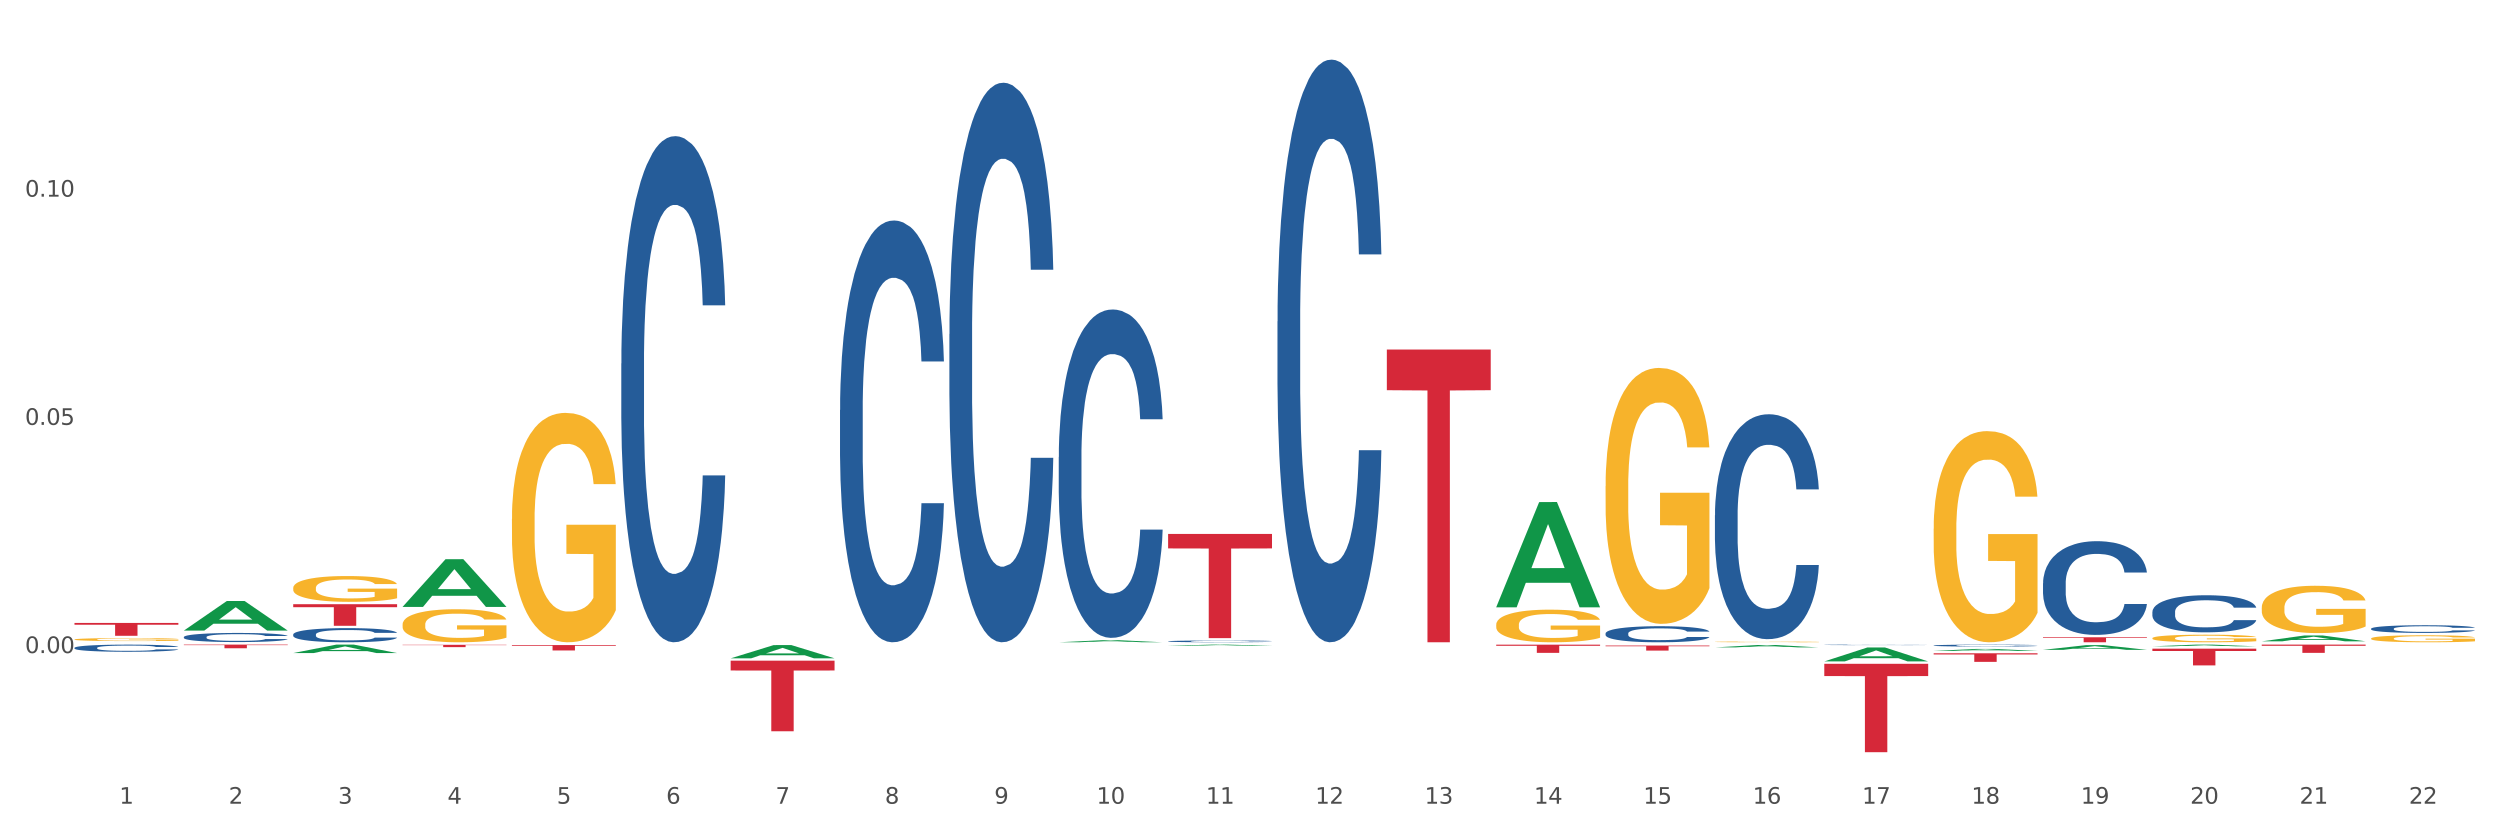 <?xml version="1.0" encoding="utf-8" standalone="no"?>
<!DOCTYPE svg PUBLIC "-//W3C//DTD SVG 1.1//EN"
  "http://www.w3.org/Graphics/SVG/1.1/DTD/svg11.dtd">
<svg xmlns:xlink="http://www.w3.org/1999/xlink" width="1080pt" height="360pt" viewBox="0 0 1080 360" xmlns="http://www.w3.org/2000/svg" version="1.1">
 <rect x="0" y="0" width="1080" height="360" fill="#333333" stroke="none"/>
 <defs>
  <style type="text/css">*{stroke-linejoin: round; stroke-linecap: butt}</style>
 </defs>
 <g id="figure_1">
  <g id="patch_1">
   <path d="M 0 360 
L 1080 360 
L 1080 0 
L 0 0 
z
" style="fill: #ffffff; stroke: #ffffff; stroke-linejoin: miter"/>
  </g>
  <g id="axes_1">
   <g id="matplotlib.axis_1">
    <g id="xtick_1">
     <g id="text_1">
      <!-- 1 -->
      <g style="fill: #4d4d4d" transform="translate(51.562 347.204) scale(0.096 -0.096)">
       <defs>
        <path id="DejaVuSans-31" d="M 794 531 
L 1825 531 
L 1825 4091 
L 703 3866 
L 703 4441 
L 1819 4666 
L 2450 4666 
L 2450 531 
L 3481 531 
L 3481 0 
L 794 0 
L 794 531 
z
" transform="scale(0.016)"/>
       </defs>
       <use xlink:href="#DejaVuSans-31"/>
      </g>
     </g>
    </g>
    <g id="xtick_2">
     <g id="text_2">
      <!-- 2 -->
      <g style="fill: #4d4d4d" transform="translate(98.807 347.204) scale(0.096 -0.096)">
       <defs>
        <path id="DejaVuSans-32" d="M 1228 531 
L 3431 531 
L 3431 0 
L 469 0 
L 469 531 
Q 828 903 1448 1529 
Q 2069 2156 2228 2338 
Q 2531 2678 2651 2914 
Q 2772 3150 2772 3378 
Q 2772 3750 2511 3984 
Q 2250 4219 1831 4219 
Q 1534 4219 1204 4116 
Q 875 4013 500 3803 
L 500 4441 
Q 881 4594 1212 4672 
Q 1544 4750 1819 4750 
Q 2544 4750 2975 4387 
Q 3406 4025 3406 3419 
Q 3406 3131 3298 2873 
Q 3191 2616 2906 2266 
Q 2828 2175 2409 1742 
Q 1991 1309 1228 531 
z
" transform="scale(0.016)"/>
       </defs>
       <use xlink:href="#DejaVuSans-32"/>
      </g>
     </g>
    </g>
    <g id="xtick_3">
     <g id="text_3">
      <!-- 3 -->
      <g style="fill: #4d4d4d" transform="translate(146.052 347.204) scale(0.096 -0.096)">
       <defs>
        <path id="DejaVuSans-33" d="M 2597 2516 
Q 3050 2419 3304 2112 
Q 3559 1806 3559 1356 
Q 3559 666 3084 287 
Q 2609 -91 1734 -91 
Q 1441 -91 1130 -33 
Q 819 25 488 141 
L 488 750 
Q 750 597 1062 519 
Q 1375 441 1716 441 
Q 2309 441 2620 675 
Q 2931 909 2931 1356 
Q 2931 1769 2642 2001 
Q 2353 2234 1838 2234 
L 1294 2234 
L 1294 2753 
L 1863 2753 
Q 2328 2753 2575 2939 
Q 2822 3125 2822 3475 
Q 2822 3834 2567 4026 
Q 2313 4219 1838 4219 
Q 1578 4219 1281 4162 
Q 984 4106 628 3988 
L 628 4550 
Q 988 4650 1302 4700 
Q 1616 4750 1894 4750 
Q 2613 4750 3031 4423 
Q 3450 4097 3450 3541 
Q 3450 3153 3228 2886 
Q 3006 2619 2597 2516 
z
" transform="scale(0.016)"/>
       </defs>
       <use xlink:href="#DejaVuSans-33"/>
      </g>
     </g>
    </g>
    <g id="xtick_4">
     <g id="text_4">
      <!-- 4 -->
      <g style="fill: #4d4d4d" transform="translate(193.297 347.204) scale(0.096 -0.096)">
       <defs>
        <path id="DejaVuSans-34" d="M 2419 4116 
L 825 1625 
L 2419 1625 
L 2419 4116 
z
M 2253 4666 
L 3047 4666 
L 3047 1625 
L 3713 1625 
L 3713 1100 
L 3047 1100 
L 3047 0 
L 2419 0 
L 2419 1100 
L 313 1100 
L 313 1709 
L 2253 4666 
z
" transform="scale(0.016)"/>
       </defs>
       <use xlink:href="#DejaVuSans-34"/>
      </g>
     </g>
    </g>
    <g id="xtick_5">
     <g id="text_5">
      <!-- 5 -->
      <g style="fill: #4d4d4d" transform="translate(240.542 347.204) scale(0.096 -0.096)">
       <defs>
        <path id="DejaVuSans-35" d="M 691 4666 
L 3169 4666 
L 3169 4134 
L 1269 4134 
L 1269 2991 
Q 1406 3038 1543 3061 
Q 1681 3084 1819 3084 
Q 2600 3084 3056 2656 
Q 3513 2228 3513 1497 
Q 3513 744 3044 326 
Q 2575 -91 1722 -91 
Q 1428 -91 1123 -41 
Q 819 9 494 109 
L 494 744 
Q 775 591 1075 516 
Q 1375 441 1709 441 
Q 2250 441 2565 725 
Q 2881 1009 2881 1497 
Q 2881 1984 2565 2268 
Q 2250 2553 1709 2553 
Q 1456 2553 1204 2497 
Q 953 2441 691 2322 
L 691 4666 
z
" transform="scale(0.016)"/>
       </defs>
       <use xlink:href="#DejaVuSans-35"/>
      </g>
     </g>
    </g>
    <g id="xtick_6">
     <g id="text_6">
      <!-- 6 -->
      <g style="fill: #4d4d4d" transform="translate(287.787 347.204) scale(0.096 -0.096)">
       <defs>
        <path id="DejaVuSans-36" d="M 2113 2584 
Q 1688 2584 1439 2293 
Q 1191 2003 1191 1497 
Q 1191 994 1439 701 
Q 1688 409 2113 409 
Q 2538 409 2786 701 
Q 3034 994 3034 1497 
Q 3034 2003 2786 2293 
Q 2538 2584 2113 2584 
z
M 3366 4563 
L 3366 3988 
Q 3128 4100 2886 4159 
Q 2644 4219 2406 4219 
Q 1781 4219 1451 3797 
Q 1122 3375 1075 2522 
Q 1259 2794 1537 2939 
Q 1816 3084 2150 3084 
Q 2853 3084 3261 2657 
Q 3669 2231 3669 1497 
Q 3669 778 3244 343 
Q 2819 -91 2113 -91 
Q 1303 -91 875 529 
Q 447 1150 447 2328 
Q 447 3434 972 4092 
Q 1497 4750 2381 4750 
Q 2619 4750 2861 4703 
Q 3103 4656 3366 4563 
z
" transform="scale(0.016)"/>
       </defs>
       <use xlink:href="#DejaVuSans-36"/>
      </g>
     </g>
    </g>
    <g id="xtick_7">
     <g id="text_7">
      <!-- 7 -->
      <g style="fill: #4d4d4d" transform="translate(335.032 347.204) scale(0.096 -0.096)">
       <defs>
        <path id="DejaVuSans-37" d="M 525 4666 
L 3525 4666 
L 3525 4397 
L 1831 0 
L 1172 0 
L 2766 4134 
L 525 4134 
L 525 4666 
z
" transform="scale(0.016)"/>
       </defs>
       <use xlink:href="#DejaVuSans-37"/>
      </g>
     </g>
    </g>
    <g id="xtick_8">
     <g id="text_8">
      <!-- 8 -->
      <g style="fill: #4d4d4d" transform="translate(382.276 347.204) scale(0.096 -0.096)">
       <defs>
        <path id="DejaVuSans-38" d="M 2034 2216 
Q 1584 2216 1326 1975 
Q 1069 1734 1069 1313 
Q 1069 891 1326 650 
Q 1584 409 2034 409 
Q 2484 409 2743 651 
Q 3003 894 3003 1313 
Q 3003 1734 2745 1975 
Q 2488 2216 2034 2216 
z
M 1403 2484 
Q 997 2584 770 2862 
Q 544 3141 544 3541 
Q 544 4100 942 4425 
Q 1341 4750 2034 4750 
Q 2731 4750 3128 4425 
Q 3525 4100 3525 3541 
Q 3525 3141 3298 2862 
Q 3072 2584 2669 2484 
Q 3125 2378 3379 2068 
Q 3634 1759 3634 1313 
Q 3634 634 3220 271 
Q 2806 -91 2034 -91 
Q 1263 -91 848 271 
Q 434 634 434 1313 
Q 434 1759 690 2068 
Q 947 2378 1403 2484 
z
M 1172 3481 
Q 1172 3119 1398 2916 
Q 1625 2713 2034 2713 
Q 2441 2713 2670 2916 
Q 2900 3119 2900 3481 
Q 2900 3844 2670 4047 
Q 2441 4250 2034 4250 
Q 1625 4250 1398 4047 
Q 1172 3844 1172 3481 
z
" transform="scale(0.016)"/>
       </defs>
       <use xlink:href="#DejaVuSans-38"/>
      </g>
     </g>
    </g>
    <g id="xtick_9">
     <g id="text_9">
      <!-- 9 -->
      <g style="fill: #4d4d4d" transform="translate(429.521 347.204) scale(0.096 -0.096)">
       <defs>
        <path id="DejaVuSans-39" d="M 703 97 
L 703 672 
Q 941 559 1184 500 
Q 1428 441 1663 441 
Q 2288 441 2617 861 
Q 2947 1281 2994 2138 
Q 2813 1869 2534 1725 
Q 2256 1581 1919 1581 
Q 1219 1581 811 2004 
Q 403 2428 403 3163 
Q 403 3881 828 4315 
Q 1253 4750 1959 4750 
Q 2769 4750 3195 4129 
Q 3622 3509 3622 2328 
Q 3622 1225 3098 567 
Q 2575 -91 1691 -91 
Q 1453 -91 1209 -44 
Q 966 3 703 97 
z
M 1959 2075 
Q 2384 2075 2632 2365 
Q 2881 2656 2881 3163 
Q 2881 3666 2632 3958 
Q 2384 4250 1959 4250 
Q 1534 4250 1286 3958 
Q 1038 3666 1038 3163 
Q 1038 2656 1286 2365 
Q 1534 2075 1959 2075 
z
" transform="scale(0.016)"/>
       </defs>
       <use xlink:href="#DejaVuSans-39"/>
      </g>
     </g>
    </g>
    <g id="xtick_10">
     <g id="text_10">
      <!-- 10 -->
      <g style="fill: #4d4d4d" transform="translate(473.712 347.204) scale(0.096 -0.096)">
       <defs>
        <path id="DejaVuSans-30" d="M 2034 4250 
Q 1547 4250 1301 3770 
Q 1056 3291 1056 2328 
Q 1056 1369 1301 889 
Q 1547 409 2034 409 
Q 2525 409 2770 889 
Q 3016 1369 3016 2328 
Q 3016 3291 2770 3770 
Q 2525 4250 2034 4250 
z
M 2034 4750 
Q 2819 4750 3233 4129 
Q 3647 3509 3647 2328 
Q 3647 1150 3233 529 
Q 2819 -91 2034 -91 
Q 1250 -91 836 529 
Q 422 1150 422 2328 
Q 422 3509 836 4129 
Q 1250 4750 2034 4750 
z
" transform="scale(0.016)"/>
       </defs>
       <use xlink:href="#DejaVuSans-31"/>
       <use xlink:href="#DejaVuSans-30" transform="translate(63.623 0)"/>
      </g>
     </g>
    </g>
    <g id="xtick_11">
     <g id="text_11">
      <!-- 11 -->
      <g style="fill: #4d4d4d" transform="translate(520.957 347.204) scale(0.096 -0.096)">
       <use xlink:href="#DejaVuSans-31"/>
       <use xlink:href="#DejaVuSans-31" transform="translate(63.623 0)"/>
      </g>
     </g>
    </g>
    <g id="xtick_12">
     <g id="text_12">
      <!-- 12 -->
      <g style="fill: #4d4d4d" transform="translate(568.202 347.204) scale(0.096 -0.096)">
       <use xlink:href="#DejaVuSans-31"/>
       <use xlink:href="#DejaVuSans-32" transform="translate(63.623 0)"/>
      </g>
     </g>
    </g>
    <g id="xtick_13">
     <g id="text_13">
      <!-- 13 -->
      <g style="fill: #4d4d4d" transform="translate(615.447 347.204) scale(0.096 -0.096)">
       <use xlink:href="#DejaVuSans-31"/>
       <use xlink:href="#DejaVuSans-33" transform="translate(63.623 0)"/>
      </g>
     </g>
    </g>
    <g id="xtick_14">
     <g id="text_14">
      <!-- 14 -->
      <g style="fill: #4d4d4d" transform="translate(662.692 347.204) scale(0.096 -0.096)">
       <use xlink:href="#DejaVuSans-31"/>
       <use xlink:href="#DejaVuSans-34" transform="translate(63.623 0)"/>
      </g>
     </g>
    </g>
    <g id="xtick_15">
     <g id="text_15">
      <!-- 15 -->
      <g style="fill: #4d4d4d" transform="translate(709.937 347.204) scale(0.096 -0.096)">
       <use xlink:href="#DejaVuSans-31"/>
       <use xlink:href="#DejaVuSans-35" transform="translate(63.623 0)"/>
      </g>
     </g>
    </g>
    <g id="xtick_16">
     <g id="text_16">
      <!-- 16 -->
      <g style="fill: #4d4d4d" transform="translate(757.181 347.204) scale(0.096 -0.096)">
       <use xlink:href="#DejaVuSans-31"/>
       <use xlink:href="#DejaVuSans-36" transform="translate(63.623 0)"/>
      </g>
     </g>
    </g>
    <g id="xtick_17">
     <g id="text_17">
      <!-- 17 -->
      <g style="fill: #4d4d4d" transform="translate(804.426 347.204) scale(0.096 -0.096)">
       <use xlink:href="#DejaVuSans-31"/>
       <use xlink:href="#DejaVuSans-37" transform="translate(63.623 0)"/>
      </g>
     </g>
    </g>
    <g id="xtick_18">
     <g id="text_18">
      <!-- 18 -->
      <g style="fill: #4d4d4d" transform="translate(851.671 347.204) scale(0.096 -0.096)">
       <use xlink:href="#DejaVuSans-31"/>
       <use xlink:href="#DejaVuSans-38" transform="translate(63.623 0)"/>
      </g>
     </g>
    </g>
    <g id="xtick_19">
     <g id="text_19">
      <!-- 19 -->
      <g style="fill: #4d4d4d" transform="translate(898.916 347.204) scale(0.096 -0.096)">
       <use xlink:href="#DejaVuSans-31"/>
       <use xlink:href="#DejaVuSans-39" transform="translate(63.623 0)"/>
      </g>
     </g>
    </g>
    <g id="xtick_20">
     <g id="text_20">
      <!-- 20 -->
      <g style="fill: #4d4d4d" transform="translate(946.161 347.204) scale(0.096 -0.096)">
       <use xlink:href="#DejaVuSans-32"/>
       <use xlink:href="#DejaVuSans-30" transform="translate(63.623 0)"/>
      </g>
     </g>
    </g>
    <g id="xtick_21">
     <g id="text_21">
      <!-- 21 -->
      <g style="fill: #4d4d4d" transform="translate(993.406 347.204) scale(0.096 -0.096)">
       <use xlink:href="#DejaVuSans-32"/>
       <use xlink:href="#DejaVuSans-31" transform="translate(63.623 0)"/>
      </g>
     </g>
    </g>
    <g id="xtick_22">
     <g id="text_22">
      <!-- 22 -->
      <g style="fill: #4d4d4d" transform="translate(1040.651 347.204) scale(0.096 -0.096)">
       <use xlink:href="#DejaVuSans-32"/>
       <use xlink:href="#DejaVuSans-32" transform="translate(63.623 0)"/>
      </g>
     </g>
    </g>
    <g id="xtick_23"/>
    <g id="xtick_24"/>
    <g id="xtick_25"/>
    <g id="xtick_26"/>
    <g id="xtick_27"/>
    <g id="xtick_28"/>
    <g id="xtick_29"/>
    <g id="xtick_30"/>
    <g id="xtick_31"/>
    <g id="xtick_32"/>
    <g id="xtick_33"/>
    <g id="xtick_34"/>
    <g id="xtick_35"/>
    <g id="xtick_36"/>
    <g id="xtick_37"/>
    <g id="xtick_38"/>
    <g id="xtick_39"/>
    <g id="xtick_40"/>
    <g id="xtick_41"/>
    <g id="xtick_42"/>
    <g id="xtick_43"/>
   </g>
   <g id="matplotlib.axis_2">
    <g id="ytick_1">
     <g id="text_23">
      <!-- 0.00 -->
      <g style="fill: #4d4d4d" transform="translate(10.8 282.125) scale(0.096 -0.096)">
       <defs>
        <path id="DejaVuSans-2e" d="M 684 794 
L 1344 794 
L 1344 0 
L 684 0 
L 684 794 
z
" transform="scale(0.016)"/>
       </defs>
       <use xlink:href="#DejaVuSans-30"/>
       <use xlink:href="#DejaVuSans-2e" transform="translate(63.623 0)"/>
       <use xlink:href="#DejaVuSans-30" transform="translate(95.41 0)"/>
       <use xlink:href="#DejaVuSans-30" transform="translate(159.033 0)"/>
      </g>
     </g>
    </g>
    <g id="ytick_2">
     <g id="text_24">
      <!-- 0.05 -->
      <g style="fill: #4d4d4d" transform="translate(10.8 183.544) scale(0.096 -0.096)">
       <use xlink:href="#DejaVuSans-30"/>
       <use xlink:href="#DejaVuSans-2e" transform="translate(63.623 0)"/>
       <use xlink:href="#DejaVuSans-30" transform="translate(95.41 0)"/>
       <use xlink:href="#DejaVuSans-35" transform="translate(159.033 0)"/>
      </g>
     </g>
    </g>
    <g id="ytick_3">
     <g id="text_25">
      <!-- 0.10 -->
      <g style="fill: #4d4d4d" transform="translate(10.8 84.962) scale(0.096 -0.096)">
       <use xlink:href="#DejaVuSans-30"/>
       <use xlink:href="#DejaVuSans-2e" transform="translate(63.623 0)"/>
       <use xlink:href="#DejaVuSans-31" transform="translate(95.41 0)"/>
       <use xlink:href="#DejaVuSans-30" transform="translate(159.033 0)"/>
      </g>
     </g>
    </g>
    <g id="ytick_4"/>
    <g id="ytick_5"/>
    <g id="ytick_6"/>
    <g id="ytick_7"/>
   </g>
   <g id="PolyCollection_1">
    <path d="M 79.42 272.399 
L 79.466 272.387 
L 97.974 259.644 
L 105.655 259.632 
L 124.303 272.423 
L 115.419 272.423 
L 111.393 269.444 
L 92.283 269.444 
L 92.144 269.493 
L 88.258 272.423 
L 79.42 272.423 
L 79.42 272.399 
L 94.689 267.667 
L 108.987 267.655 
L 101.907 262.358 
L 101.815 262.334 
L 101.722 262.37 
L 94.643 267.655 
L 94.689 267.667 
L 79.42 272.399 
z
" clip-path="url(#pc7999c07db)" style="fill: #109648"/>
    <path d="M 551.869 138.855 
L 551.922 138.626 
L 551.922 132.189 
L 552.081 123.454 
L 552.664 107.363 
L 553.407 95.18 
L 554.68 80.928 
L 555.37 74.952 
L 556.272 68.285 
L 558.129 57.482 
L 560.251 48.287 
L 561.736 43.23 
L 562.851 40.011 
L 565.344 34.265 
L 566.776 31.736 
L 568.262 29.667 
L 569.535 28.288 
L 571.657 26.679 
L 573.355 25.989 
L 575.318 25.759 
L 576.963 25.989 
L 579.138 26.909 
L 582.321 29.667 
L 583.541 31.276 
L 585.186 34.035 
L 586.883 37.713 
L 588.263 41.391 
L 589.854 46.678 
L 591.499 53.574 
L 593.091 62.309 
L 594.205 70.354 
L 595.107 78.859 
L 595.902 89.204 
L 596.486 100.467 
L 596.751 109.892 
L 587.043 109.892 
L 586.777 101.387 
L 586.247 92.192 
L 585.716 85.985 
L 585.133 80.928 
L 584.231 75.182 
L 583.435 71.504 
L 582.109 67.136 
L 580.888 64.378 
L 579.88 62.769 
L 578.66 61.389 
L 576.061 60.01 
L 574.204 60.01 
L 573.037 60.47 
L 571.604 61.619 
L 570.384 63.228 
L 568.952 65.987 
L 567.838 68.975 
L 566.723 72.883 
L 566.087 75.641 
L 565.132 80.698 
L 564.495 84.836 
L 563.646 91.962 
L 563.169 97.019 
L 562.32 110.122 
L 561.949 119.776 
L 561.789 126.443 
L 561.683 133.798 
L 561.683 169.658 
L 562.002 185.749 
L 562.267 192.645 
L 562.691 200.461 
L 563.487 210.575 
L 564.654 220.459 
L 565.875 227.585 
L 566.883 231.953 
L 567.838 235.171 
L 568.792 237.7 
L 569.96 239.998 
L 570.915 241.377 
L 572.347 242.757 
L 574.045 243.446 
L 575.371 243.446 
L 578.077 242.297 
L 579.297 241.148 
L 580.464 239.538 
L 581.737 237.01 
L 582.745 234.251 
L 583.329 232.183 
L 584.284 227.815 
L 585.027 223.218 
L 585.663 217.931 
L 586.088 213.333 
L 586.565 206.437 
L 586.936 198.622 
L 587.043 194.484 
L 596.751 194.484 
L 596.539 202.759 
L 596.168 210.805 
L 595.425 221.609 
L 594.841 227.815 
L 593.939 235.401 
L 592.985 241.837 
L 591.658 248.963 
L 590.438 254.25 
L 589.165 258.848 
L 587.785 262.985 
L 585.292 268.732 
L 584.39 270.341 
L 582.48 273.099 
L 580.995 274.709 
L 578.819 276.318 
L 576.591 277.237 
L 574.257 277.467 
L 572.188 277.007 
L 569.907 275.628 
L 568.474 274.249 
L 566.883 272.18 
L 565.026 268.962 
L 563.275 265.054 
L 561.63 260.457 
L 560.092 255.17 
L 558.659 249.193 
L 556.803 239.309 
L 555.423 229.654 
L 554.415 220.689 
L 553.725 213.103 
L 553.036 203.449 
L 552.664 196.783 
L 552.081 180.692 
L 551.869 165.75 
L 551.869 138.855 
z
" clip-path="url(#pc7999c07db)" style="fill: #255c99"/>
    <path d="M 504.624 277.042 
L 504.677 277.042 
L 504.677 277.022 
L 504.836 276.995 
L 505.42 276.946 
L 506.162 276.909 
L 507.436 276.865 
L 508.125 276.847 
L 509.027 276.826 
L 510.884 276.793 
L 513.006 276.765 
L 514.492 276.75 
L 515.606 276.74 
L 518.099 276.722 
L 519.532 276.714 
L 521.017 276.708 
L 522.29 276.704 
L 524.412 276.699 
L 526.11 276.697 
L 528.073 276.696 
L 529.718 276.697 
L 531.893 276.7 
L 535.076 276.708 
L 536.296 276.713 
L 537.941 276.721 
L 539.639 276.733 
L 541.018 276.744 
L 542.61 276.76 
L 544.254 276.781 
L 545.846 276.808 
L 546.96 276.833 
L 547.862 276.859 
L 548.658 276.89 
L 549.241 276.925 
L 549.506 276.954 
L 539.798 276.954 
L 539.532 276.928 
L 539.002 276.899 
L 538.471 276.88 
L 537.888 276.865 
L 536.986 276.847 
L 536.19 276.836 
L 534.864 276.823 
L 533.644 276.814 
L 532.636 276.809 
L 531.415 276.805 
L 528.816 276.801 
L 526.959 276.801 
L 525.792 276.802 
L 524.359 276.806 
L 523.139 276.811 
L 521.707 276.819 
L 520.593 276.828 
L 519.479 276.84 
L 518.842 276.849 
L 517.887 276.864 
L 517.25 276.877 
L 516.401 276.899 
L 515.924 276.914 
L 515.075 276.954 
L 514.704 276.984 
L 514.545 277.004 
L 514.439 277.027 
L 514.439 277.137 
L 514.757 277.186 
L 515.022 277.207 
L 515.447 277.231 
L 516.242 277.262 
L 517.409 277.292 
L 518.63 277.314 
L 519.638 277.328 
L 520.593 277.337 
L 521.548 277.345 
L 522.715 277.352 
L 523.67 277.356 
L 525.102 277.361 
L 526.8 277.363 
L 528.126 277.363 
L 530.832 277.359 
L 532.052 277.356 
L 533.219 277.351 
L 534.492 277.343 
L 535.5 277.335 
L 536.084 277.328 
L 537.039 277.315 
L 537.782 277.301 
L 538.418 277.285 
L 538.843 277.271 
L 539.32 277.249 
L 539.692 277.226 
L 539.798 277.213 
L 549.506 277.213 
L 549.294 277.238 
L 548.923 277.263 
L 548.18 277.296 
L 547.596 277.315 
L 546.695 277.338 
L 545.74 277.358 
L 544.413 277.38 
L 543.193 277.396 
L 541.92 277.41 
L 540.54 277.423 
L 538.047 277.44 
L 537.145 277.445 
L 535.235 277.454 
L 533.75 277.459 
L 531.575 277.463 
L 529.346 277.466 
L 527.012 277.467 
L 524.943 277.466 
L 522.662 277.461 
L 521.229 277.457 
L 519.638 277.451 
L 517.781 277.441 
L 516.03 277.429 
L 514.385 277.415 
L 512.847 277.399 
L 511.414 277.38 
L 509.558 277.35 
L 508.178 277.321 
L 507.17 277.293 
L 506.481 277.27 
L 505.791 277.24 
L 505.42 277.22 
L 504.836 277.171 
L 504.624 277.125 
L 504.624 277.042 
z
" clip-path="url(#pc7999c07db)" style="fill: #255c99"/>
    <path d="M 457.379 197.442 
L 457.432 197.312 
L 457.432 193.685 
L 457.591 188.761 
L 458.175 179.693 
L 458.917 172.826 
L 460.191 164.794 
L 460.88 161.425 
L 461.782 157.668 
L 463.639 151.579 
L 465.761 146.397 
L 467.247 143.547 
L 468.361 141.733 
L 470.854 138.494 
L 472.287 137.069 
L 473.772 135.903 
L 475.045 135.125 
L 477.168 134.218 
L 478.865 133.83 
L 480.828 133.7 
L 482.473 133.83 
L 484.648 134.348 
L 487.831 135.903 
L 489.051 136.81 
L 490.696 138.364 
L 492.394 140.437 
L 493.773 142.51 
L 495.365 145.49 
L 497.009 149.377 
L 498.601 154.3 
L 499.715 158.834 
L 500.617 163.628 
L 501.413 169.458 
L 501.996 175.806 
L 502.262 181.118 
L 492.553 181.118 
L 492.288 176.324 
L 491.757 171.142 
L 491.227 167.644 
L 490.643 164.794 
L 489.741 161.555 
L 488.945 159.482 
L 487.619 157.02 
L 486.399 155.466 
L 485.391 154.559 
L 484.171 153.781 
L 481.571 153.004 
L 479.714 153.004 
L 478.547 153.263 
L 477.114 153.911 
L 475.894 154.818 
L 474.462 156.373 
L 473.348 158.057 
L 472.234 160.259 
L 471.597 161.814 
L 470.642 164.664 
L 470.005 166.996 
L 469.157 171.012 
L 468.679 173.863 
L 467.83 181.247 
L 467.459 186.689 
L 467.3 190.446 
L 467.194 194.591 
L 467.194 214.802 
L 467.512 223.871 
L 467.777 227.758 
L 468.202 232.163 
L 468.997 237.863 
L 470.165 243.434 
L 471.385 247.45 
L 472.393 249.912 
L 473.348 251.726 
L 474.303 253.151 
L 475.47 254.446 
L 476.425 255.224 
L 477.857 256.001 
L 479.555 256.39 
L 480.881 256.39 
L 483.587 255.742 
L 484.807 255.094 
L 485.974 254.187 
L 487.248 252.762 
L 488.256 251.207 
L 488.839 250.041 
L 489.794 247.58 
L 490.537 244.989 
L 491.173 242.009 
L 491.598 239.418 
L 492.075 235.531 
L 492.447 231.126 
L 492.553 228.794 
L 502.262 228.794 
L 502.049 233.458 
L 501.678 237.993 
L 500.935 244.082 
L 500.352 247.58 
L 499.45 251.855 
L 498.495 255.483 
L 497.168 259.499 
L 495.948 262.479 
L 494.675 265.07 
L 493.296 267.402 
L 490.802 270.641 
L 489.9 271.548 
L 487.99 273.102 
L 486.505 274.009 
L 484.33 274.916 
L 482.101 275.434 
L 479.767 275.564 
L 477.698 275.305 
L 475.417 274.527 
L 473.984 273.75 
L 472.393 272.584 
L 470.536 270.77 
L 468.785 268.568 
L 467.141 265.977 
L 465.602 262.997 
L 464.17 259.628 
L 462.313 254.058 
L 460.933 248.616 
L 459.925 243.564 
L 459.236 239.288 
L 458.546 233.847 
L 458.175 230.09 
L 457.591 221.021 
L 457.379 212.6 
L 457.379 197.442 
z
" clip-path="url(#pc7999c07db)" style="fill: #255c99"/>
    <path d="M 410.134 144.35 
L 410.187 144.129 
L 410.187 137.948 
L 410.346 129.559 
L 410.93 114.106 
L 411.673 102.405 
L 412.946 88.718 
L 413.635 82.979 
L 414.537 76.577 
L 416.394 66.201 
L 418.516 57.371 
L 420.002 52.514 
L 421.116 49.423 
L 423.609 43.904 
L 425.042 41.476 
L 426.527 39.489 
L 427.801 38.165 
L 429.923 36.619 
L 431.62 35.957 
L 433.583 35.736 
L 435.228 35.957 
L 437.403 36.84 
L 440.586 39.489 
L 441.806 41.035 
L 443.451 43.684 
L 445.149 47.216 
L 446.528 50.748 
L 448.12 55.825 
L 449.764 62.448 
L 451.356 70.837 
L 452.47 78.564 
L 453.372 86.732 
L 454.168 96.666 
L 454.751 107.483 
L 455.017 116.534 
L 445.308 116.534 
L 445.043 108.366 
L 444.512 99.536 
L 443.982 93.575 
L 443.398 88.718 
L 442.496 83.199 
L 441.7 79.667 
L 440.374 75.473 
L 439.154 72.824 
L 438.146 71.279 
L 436.926 69.954 
L 434.326 68.629 
L 432.469 68.629 
L 431.302 69.071 
L 429.87 70.175 
L 428.649 71.72 
L 427.217 74.369 
L 426.103 77.239 
L 424.989 80.992 
L 424.352 83.641 
L 423.397 88.498 
L 422.761 92.471 
L 421.912 99.315 
L 421.434 104.172 
L 420.585 116.755 
L 420.214 126.027 
L 420.055 132.429 
L 419.949 139.493 
L 419.949 173.931 
L 420.267 189.384 
L 420.532 196.007 
L 420.957 203.513 
L 421.753 213.226 
L 422.92 222.719 
L 424.14 229.562 
L 425.148 233.757 
L 426.103 236.847 
L 427.058 239.276 
L 428.225 241.483 
L 429.18 242.808 
L 430.612 244.132 
L 432.31 244.795 
L 433.636 244.795 
L 436.342 243.691 
L 437.562 242.587 
L 438.729 241.042 
L 440.003 238.614 
L 441.011 235.964 
L 441.594 233.978 
L 442.549 229.783 
L 443.292 225.368 
L 443.929 220.291 
L 444.353 215.875 
L 444.83 209.253 
L 445.202 201.747 
L 445.308 197.773 
L 455.017 197.773 
L 454.804 205.72 
L 454.433 213.447 
L 453.69 223.823 
L 453.107 229.783 
L 452.205 237.068 
L 451.25 243.249 
L 449.924 250.093 
L 448.703 255.17 
L 447.43 259.586 
L 446.051 263.559 
L 443.557 269.078 
L 442.655 270.624 
L 440.745 273.273 
L 439.26 274.818 
L 437.085 276.363 
L 434.857 277.246 
L 432.522 277.467 
L 430.453 277.026 
L 428.172 275.701 
L 426.74 274.376 
L 425.148 272.39 
L 423.291 269.299 
L 421.54 265.546 
L 419.896 261.131 
L 418.357 256.053 
L 416.925 250.314 
L 415.068 240.821 
L 413.689 231.549 
L 412.681 222.94 
L 411.991 215.655 
L 411.301 206.383 
L 410.93 199.981 
L 410.346 184.528 
L 410.134 170.178 
L 410.134 144.35 
z
" clip-path="url(#pc7999c07db)" style="fill: #255c99"/>
    <path d="M 362.889 177.125 
L 362.942 176.959 
L 362.942 172.3 
L 363.101 165.976 
L 363.685 154.328 
L 364.428 145.508 
L 365.701 135.191 
L 366.391 130.865 
L 367.293 126.039 
L 369.149 118.218 
L 371.271 111.562 
L 372.757 107.901 
L 373.871 105.571 
L 376.365 101.411 
L 377.797 99.581 
L 379.282 98.083 
L 380.556 97.085 
L 382.678 95.92 
L 384.375 95.421 
L 386.338 95.254 
L 387.983 95.421 
L 390.158 96.086 
L 393.341 98.083 
L 394.562 99.248 
L 396.206 101.245 
L 397.904 103.907 
L 399.283 106.57 
L 400.875 110.397 
L 402.52 115.389 
L 404.111 121.713 
L 405.225 127.537 
L 406.127 133.694 
L 406.923 141.182 
L 407.506 149.336 
L 407.772 156.158 
L 398.063 156.158 
L 397.798 150.001 
L 397.267 143.345 
L 396.737 138.852 
L 396.153 135.191 
L 395.251 131.031 
L 394.456 128.369 
L 393.129 125.207 
L 391.909 123.21 
L 390.901 122.045 
L 389.681 121.047 
L 387.081 120.049 
L 385.224 120.049 
L 384.057 120.381 
L 382.625 121.213 
L 381.405 122.378 
L 379.972 124.375 
L 378.858 126.538 
L 377.744 129.367 
L 377.107 131.364 
L 376.152 135.025 
L 375.516 138.02 
L 374.667 143.179 
L 374.189 146.84 
L 373.341 156.325 
L 372.969 163.314 
L 372.81 168.139 
L 372.704 173.464 
L 372.704 199.423 
L 373.022 211.072 
L 373.287 216.064 
L 373.712 221.722 
L 374.508 229.043 
L 375.675 236.199 
L 376.895 241.357 
L 377.903 244.519 
L 378.858 246.849 
L 379.813 248.679 
L 380.98 250.343 
L 381.935 251.342 
L 383.367 252.34 
L 385.065 252.839 
L 386.391 252.839 
L 389.097 252.007 
L 390.317 251.175 
L 391.485 250.01 
L 392.758 248.18 
L 393.766 246.183 
L 394.349 244.685 
L 395.304 241.524 
L 396.047 238.196 
L 396.684 234.368 
L 397.108 231.04 
L 397.586 226.048 
L 397.957 220.39 
L 398.063 217.395 
L 407.772 217.395 
L 407.56 223.386 
L 407.188 229.21 
L 406.445 237.031 
L 405.862 241.524 
L 404.96 247.015 
L 404.005 251.674 
L 402.679 256.833 
L 401.458 260.66 
L 400.185 263.988 
L 398.806 266.984 
L 396.312 271.144 
L 395.41 272.308 
L 393.501 274.305 
L 392.015 275.47 
L 389.84 276.635 
L 387.612 277.301 
L 385.277 277.467 
L 383.208 277.134 
L 380.927 276.136 
L 379.495 275.137 
L 377.903 273.64 
L 376.046 271.31 
L 374.295 268.481 
L 372.651 265.153 
L 371.112 261.326 
L 369.68 256.999 
L 367.823 249.844 
L 366.444 242.855 
L 365.436 236.365 
L 364.746 230.874 
L 364.056 223.885 
L 363.685 219.059 
L 363.101 207.411 
L 362.889 196.595 
L 362.889 177.125 
z
" clip-path="url(#pc7999c07db)" style="fill: #255c99"/>
    <path d="M 268.399 157.056 
L 268.452 156.857 
L 268.452 151.266 
L 268.612 143.677 
L 269.195 129.699 
L 269.938 119.116 
L 271.211 106.736 
L 271.901 101.544 
L 272.803 95.753 
L 274.66 86.368 
L 276.782 78.38 
L 278.267 73.987 
L 279.381 71.191 
L 281.875 66.199 
L 283.307 64.003 
L 284.793 62.206 
L 286.066 61.007 
L 288.188 59.61 
L 289.886 59.011 
L 291.849 58.811 
L 293.493 59.011 
L 295.668 59.809 
L 298.852 62.206 
L 300.072 63.603 
L 301.717 66 
L 303.414 69.195 
L 304.794 72.39 
L 306.385 76.982 
L 308.03 82.973 
L 309.621 90.561 
L 310.735 97.55 
L 311.637 104.938 
L 312.433 113.924 
L 313.017 123.709 
L 313.282 131.896 
L 303.573 131.896 
L 303.308 124.508 
L 302.778 116.52 
L 302.247 111.129 
L 301.663 106.736 
L 300.762 101.743 
L 299.966 98.548 
L 298.639 94.754 
L 297.419 92.358 
L 296.411 90.96 
L 295.191 89.762 
L 292.591 88.564 
L 290.735 88.564 
L 289.567 88.964 
L 288.135 89.962 
L 286.915 91.36 
L 285.482 93.756 
L 284.368 96.352 
L 283.254 99.747 
L 282.618 102.143 
L 281.663 106.536 
L 281.026 110.13 
L 280.177 116.32 
L 279.7 120.714 
L 278.851 132.096 
L 278.479 140.482 
L 278.32 146.273 
L 278.214 152.663 
L 278.214 183.814 
L 278.532 197.792 
L 278.798 203.783 
L 279.222 210.572 
L 280.018 219.358 
L 281.185 227.945 
L 282.405 234.135 
L 283.413 237.929 
L 284.368 240.725 
L 285.323 242.921 
L 286.49 244.918 
L 287.445 246.116 
L 288.878 247.314 
L 290.575 247.914 
L 291.902 247.914 
L 294.607 246.915 
L 295.828 245.917 
L 296.995 244.519 
L 298.268 242.322 
L 299.276 239.926 
L 299.86 238.129 
L 300.815 234.335 
L 301.557 230.341 
L 302.194 225.748 
L 302.618 221.755 
L 303.096 215.764 
L 303.467 208.975 
L 303.573 205.38 
L 313.282 205.38 
L 313.07 212.569 
L 312.698 219.558 
L 311.956 228.943 
L 311.372 234.335 
L 310.47 240.924 
L 309.515 246.516 
L 308.189 252.706 
L 306.969 257.299 
L 305.695 261.292 
L 304.316 264.887 
L 301.823 269.879 
L 300.921 271.277 
L 299.011 273.673 
L 297.525 275.071 
L 295.35 276.469 
L 293.122 277.267 
L 290.788 277.467 
L 288.719 277.068 
L 286.437 275.87 
L 285.005 274.671 
L 283.413 272.874 
L 281.556 270.079 
L 279.806 266.684 
L 278.161 262.69 
L 276.623 258.097 
L 275.19 252.906 
L 273.333 244.319 
L 271.954 235.932 
L 270.946 228.145 
L 270.256 221.555 
L 269.567 213.168 
L 269.195 207.377 
L 268.612 193.399 
L 268.399 180.42 
L 268.399 157.056 
z
" clip-path="url(#pc7999c07db)" style="fill: #255c99"/>
    <path d="M 126.665 274.095 
L 126.718 274.089 
L 126.718 273.933 
L 126.877 273.72 
L 127.461 273.329 
L 128.203 273.032 
L 129.477 272.686 
L 130.166 272.54 
L 131.068 272.378 
L 132.925 272.115 
L 135.047 271.892 
L 136.533 271.769 
L 137.647 271.69 
L 140.14 271.551 
L 141.573 271.489 
L 143.058 271.439 
L 144.331 271.405 
L 146.453 271.366 
L 148.151 271.349 
L 150.114 271.344 
L 151.759 271.349 
L 153.934 271.372 
L 157.117 271.439 
L 158.337 271.478 
L 159.982 271.545 
L 161.68 271.634 
L 163.059 271.724 
L 164.651 271.853 
L 166.295 272.02 
L 167.887 272.233 
L 169.001 272.429 
L 169.903 272.635 
L 170.699 272.887 
L 171.282 273.161 
L 171.547 273.39 
L 161.839 273.39 
L 161.573 273.183 
L 161.043 272.96 
L 160.512 272.809 
L 159.929 272.686 
L 159.027 272.546 
L 158.231 272.456 
L 156.905 272.35 
L 155.685 272.283 
L 154.677 272.244 
L 153.456 272.21 
L 150.857 272.177 
L 149 272.177 
L 147.833 272.188 
L 146.4 272.216 
L 145.18 272.255 
L 143.748 272.322 
L 142.634 272.395 
L 141.52 272.49 
L 140.883 272.557 
L 139.928 272.68 
L 139.291 272.781 
L 138.442 272.954 
L 137.965 273.077 
L 137.116 273.396 
L 136.745 273.631 
L 136.586 273.793 
L 136.48 273.972 
L 136.48 274.844 
L 136.798 275.236 
L 137.063 275.404 
L 137.488 275.594 
L 138.283 275.84 
L 139.45 276.08 
L 140.671 276.254 
L 141.679 276.36 
L 142.634 276.438 
L 143.589 276.5 
L 144.756 276.555 
L 145.711 276.589 
L 147.143 276.623 
L 148.841 276.639 
L 150.167 276.639 
L 152.873 276.611 
L 154.093 276.583 
L 155.26 276.544 
L 156.533 276.483 
L 157.541 276.416 
L 158.125 276.365 
L 159.08 276.259 
L 159.823 276.147 
L 160.459 276.019 
L 160.884 275.907 
L 161.361 275.739 
L 161.733 275.549 
L 161.839 275.448 
L 171.547 275.448 
L 171.335 275.65 
L 170.964 275.845 
L 170.221 276.108 
L 169.637 276.259 
L 168.736 276.444 
L 167.781 276.6 
L 166.454 276.774 
L 165.234 276.902 
L 163.961 277.014 
L 162.581 277.115 
L 160.088 277.255 
L 159.186 277.294 
L 157.276 277.361 
L 155.791 277.4 
L 153.616 277.439 
L 151.387 277.461 
L 149.053 277.467 
L 146.984 277.456 
L 144.703 277.422 
L 143.27 277.389 
L 141.679 277.338 
L 139.822 277.26 
L 138.071 277.165 
L 136.426 277.053 
L 134.888 276.925 
L 133.456 276.779 
L 131.599 276.539 
L 130.219 276.304 
L 129.211 276.086 
L 128.522 275.901 
L 127.832 275.666 
L 127.461 275.504 
L 126.877 275.113 
L 126.665 274.749 
L 126.665 274.095 
z
" clip-path="url(#pc7999c07db)" style="fill: #255c99"/>
    <path d="M 79.42 275.204 
L 79.473 275.2 
L 79.473 275.099 
L 79.632 274.963 
L 80.216 274.711 
L 80.958 274.52 
L 82.232 274.297 
L 82.921 274.204 
L 83.823 274.099 
L 85.68 273.93 
L 87.802 273.786 
L 89.288 273.707 
L 90.402 273.657 
L 92.895 273.567 
L 94.328 273.527 
L 95.813 273.495 
L 97.086 273.474 
L 99.209 273.448 
L 100.906 273.438 
L 102.869 273.434 
L 104.514 273.438 
L 106.689 273.452 
L 109.872 273.495 
L 111.092 273.52 
L 112.737 273.563 
L 114.435 273.621 
L 115.814 273.679 
L 117.406 273.761 
L 119.05 273.869 
L 120.642 274.006 
L 121.756 274.132 
L 122.658 274.265 
L 123.454 274.427 
L 124.037 274.603 
L 124.303 274.75 
L 114.594 274.75 
L 114.329 274.617 
L 113.798 274.474 
L 113.268 274.376 
L 112.684 274.297 
L 111.782 274.207 
L 110.986 274.15 
L 109.66 274.081 
L 108.44 274.038 
L 107.432 274.013 
L 106.212 273.992 
L 103.612 273.97 
L 101.755 273.97 
L 100.588 273.977 
L 99.156 273.995 
L 97.935 274.02 
L 96.503 274.063 
L 95.389 274.11 
L 94.275 274.171 
L 93.638 274.215 
L 92.683 274.294 
L 92.046 274.358 
L 91.198 274.47 
L 90.72 274.549 
L 89.871 274.754 
L 89.5 274.905 
L 89.341 275.009 
L 89.235 275.125 
L 89.235 275.686 
L 89.553 275.937 
L 89.818 276.045 
L 90.243 276.168 
L 91.038 276.326 
L 92.206 276.481 
L 93.426 276.592 
L 94.434 276.66 
L 95.389 276.711 
L 96.344 276.75 
L 97.511 276.786 
L 98.466 276.808 
L 99.898 276.83 
L 101.596 276.84 
L 102.922 276.84 
L 105.628 276.822 
L 106.848 276.804 
L 108.015 276.779 
L 109.289 276.74 
L 110.297 276.696 
L 110.88 276.664 
L 111.835 276.596 
L 112.578 276.524 
L 113.214 276.441 
L 113.639 276.369 
L 114.116 276.261 
L 114.488 276.139 
L 114.594 276.074 
L 124.303 276.074 
L 124.09 276.204 
L 123.719 276.33 
L 122.976 276.499 
L 122.393 276.596 
L 121.491 276.714 
L 120.536 276.815 
L 119.209 276.927 
L 117.989 277.009 
L 116.716 277.081 
L 115.337 277.146 
L 112.843 277.236 
L 111.941 277.261 
L 110.031 277.304 
L 108.546 277.33 
L 106.371 277.355 
L 104.142 277.369 
L 101.808 277.373 
L 99.739 277.365 
L 97.458 277.344 
L 96.025 277.322 
L 94.434 277.29 
L 92.577 277.24 
L 90.826 277.178 
L 89.182 277.107 
L 87.643 277.024 
L 86.211 276.93 
L 84.354 276.776 
L 82.974 276.625 
L 81.966 276.484 
L 81.277 276.366 
L 80.587 276.214 
L 80.216 276.11 
L 79.632 275.858 
L 79.42 275.625 
L 79.42 275.204 
z
" clip-path="url(#pc7999c07db)" style="fill: #255c99"/>
    <path d="M 32.175 279.866 
L 32.228 279.863 
L 32.228 279.784 
L 32.387 279.677 
L 32.971 279.48 
L 33.714 279.33 
L 34.987 279.155 
L 35.676 279.082 
L 36.578 279 
L 38.435 278.867 
L 40.557 278.754 
L 42.043 278.692 
L 43.157 278.653 
L 45.65 278.582 
L 47.083 278.551 
L 48.568 278.526 
L 49.842 278.509 
L 51.964 278.489 
L 53.661 278.481 
L 55.624 278.478 
L 57.269 278.481 
L 59.444 278.492 
L 62.627 278.526 
L 63.847 278.546 
L 65.492 278.579 
L 67.19 278.625 
L 68.569 278.67 
L 70.161 278.735 
L 71.805 278.819 
L 73.397 278.927 
L 74.511 279.025 
L 75.413 279.13 
L 76.209 279.257 
L 76.792 279.395 
L 77.058 279.511 
L 67.349 279.511 
L 67.084 279.406 
L 66.553 279.293 
L 66.023 279.217 
L 65.439 279.155 
L 64.537 279.085 
L 63.741 279.039 
L 62.415 278.986 
L 61.195 278.952 
L 60.187 278.932 
L 58.967 278.915 
L 56.367 278.898 
L 54.51 278.898 
L 53.343 278.904 
L 51.911 278.918 
L 50.69 278.938 
L 49.258 278.972 
L 48.144 279.008 
L 47.03 279.056 
L 46.393 279.09 
L 45.438 279.152 
L 44.802 279.203 
L 43.953 279.291 
L 43.475 279.353 
L 42.626 279.513 
L 42.255 279.632 
L 42.096 279.714 
L 41.99 279.804 
L 41.99 280.244 
L 42.308 280.442 
L 42.573 280.526 
L 42.998 280.622 
L 43.794 280.747 
L 44.961 280.868 
L 46.181 280.955 
L 47.189 281.009 
L 48.144 281.048 
L 49.099 281.08 
L 50.266 281.108 
L 51.221 281.125 
L 52.653 281.142 
L 54.351 281.15 
L 55.677 281.15 
L 58.383 281.136 
L 59.603 281.122 
L 60.77 281.102 
L 62.044 281.071 
L 63.052 281.037 
L 63.635 281.012 
L 64.59 280.958 
L 65.333 280.902 
L 65.97 280.837 
L 66.394 280.78 
L 66.872 280.696 
L 67.243 280.6 
L 67.349 280.549 
L 77.058 280.549 
L 76.845 280.651 
L 76.474 280.749 
L 75.731 280.882 
L 75.148 280.958 
L 74.246 281.051 
L 73.291 281.13 
L 71.965 281.218 
L 70.744 281.283 
L 69.471 281.339 
L 68.092 281.39 
L 65.598 281.46 
L 64.696 281.48 
L 62.786 281.514 
L 61.301 281.534 
L 59.126 281.554 
L 56.898 281.565 
L 54.563 281.568 
L 52.494 281.562 
L 50.213 281.545 
L 48.781 281.528 
L 47.189 281.503 
L 45.332 281.463 
L 43.581 281.415 
L 41.937 281.359 
L 40.398 281.294 
L 38.966 281.221 
L 37.109 281.099 
L 35.73 280.981 
L 34.722 280.871 
L 34.032 280.778 
L 33.342 280.659 
L 32.971 280.577 
L 32.387 280.38 
L 32.175 280.196 
L 32.175 279.866 
z
" clip-path="url(#pc7999c07db)" style="fill: #255c99"/>
    <path d="M 32.175 276.256 
L 32.228 276.255 
L 32.228 276.213 
L 32.334 276.176 
L 32.864 276.088 
L 33.659 276.016 
L 34.242 275.977 
L 34.825 275.945 
L 35.513 275.914 
L 36.361 275.881 
L 37.898 275.833 
L 38.852 275.808 
L 40.018 275.782 
L 42.137 275.745 
L 43.674 275.724 
L 45.264 275.706 
L 47.86 275.685 
L 49.556 275.675 
L 51.357 275.668 
L 53.53 275.664 
L 55.173 275.663 
L 58.776 275.666 
L 61.849 275.677 
L 63.333 275.685 
L 65.241 275.699 
L 66.248 275.708 
L 67.89 275.727 
L 69.586 275.752 
L 70.752 275.773 
L 72.5 275.813 
L 73.825 275.853 
L 75.044 275.902 
L 75.68 275.936 
L 76.157 275.967 
L 76.581 276.004 
L 77.005 276.061 
L 67.466 276.061 
L 67.095 276.02 
L 66.513 275.982 
L 65.665 275.944 
L 64.923 275.921 
L 63.651 275.891 
L 62.485 275.873 
L 61.267 275.858 
L 59.783 275.847 
L 58.617 275.841 
L 56.974 275.836 
L 53.742 275.837 
L 51.569 275.847 
L 50.086 275.858 
L 49.132 275.869 
L 48.284 275.881 
L 47.33 275.897 
L 46.217 275.922 
L 45.423 275.944 
L 44.628 275.972 
L 43.992 276 
L 43.409 276.033 
L 42.932 276.068 
L 42.561 276.105 
L 42.243 276.149 
L 41.978 276.223 
L 41.978 276.384 
L 42.084 276.42 
L 42.349 276.468 
L 42.667 276.505 
L 43.197 276.548 
L 43.674 276.577 
L 44.575 276.62 
L 45.581 276.655 
L 46.376 276.677 
L 47.171 276.696 
L 48.549 276.722 
L 50.086 276.743 
L 51.41 276.756 
L 53.212 276.767 
L 54.431 276.772 
L 55.491 276.774 
L 58.087 276.774 
L 59.942 276.771 
L 62.008 276.763 
L 63.598 276.752 
L 64.923 276.739 
L 66.407 276.718 
L 67.36 276.698 
L 67.36 276.453 
L 55.703 276.452 
L 55.703 276.289 
L 77.058 276.289 
L 77.058 276.767 
L 76.157 276.792 
L 75.15 276.814 
L 74.09 276.834 
L 72.5 276.859 
L 70.593 276.882 
L 68.897 276.899 
L 67.095 276.913 
L 64.976 276.926 
L 62.22 276.937 
L 60.525 276.942 
L 58.405 276.946 
L 55.915 276.947 
L 53.742 276.944 
L 51.622 276.939 
L 49.397 276.928 
L 47.224 276.913 
L 45.581 276.898 
L 43.939 276.879 
L 42.19 276.854 
L 40.812 276.831 
L 39.753 276.81 
L 38.587 276.783 
L 37.315 276.747 
L 36.361 276.716 
L 35.513 276.683 
L 34.613 276.641 
L 33.977 276.604 
L 33.341 276.559 
L 32.97 276.525 
L 32.546 276.472 
L 32.228 276.398 
L 32.175 276.256 
z
" clip-path="url(#pc7999c07db)" style="fill: #f7b32b"/>
    <path d="M 504.624 230.661 
L 549.506 230.661 
L 549.506 236.918 
L 531.851 236.96 
L 531.851 275.685 
L 522.173 275.685 
L 522.173 236.96 
L 504.624 236.918 
L 504.624 230.703 
L 504.624 230.661 
z
" clip-path="url(#pc7999c07db)" style="fill: #d62839"/>
    <path d="M 599.113 150.989 
L 643.996 150.989 
L 643.996 168.565 
L 626.341 168.684 
L 626.341 277.467 
L 616.662 277.467 
L 616.662 168.684 
L 599.113 168.565 
L 599.113 151.108 
L 599.113 150.989 
z
" clip-path="url(#pc7999c07db)" style="fill: #d62839"/>
    <path d="M 646.358 278.497 
L 691.241 278.497 
L 691.241 278.989 
L 673.586 278.992 
L 673.586 282.034 
L 663.907 282.034 
L 663.907 278.992 
L 646.358 278.989 
L 646.358 278.501 
L 646.358 278.497 
z
" clip-path="url(#pc7999c07db)" style="fill: #d62839"/>
    <path d="M 693.603 278.867 
L 738.486 278.867 
L 738.486 279.173 
L 720.831 279.175 
L 720.831 281.066 
L 711.152 281.066 
L 711.152 279.175 
L 693.603 279.173 
L 693.603 278.869 
L 693.603 278.867 
z
" clip-path="url(#pc7999c07db)" style="fill: #d62839"/>
    <path d="M 788.093 286.748 
L 832.976 286.748 
L 832.976 292.057 
L 815.32 292.093 
L 815.32 324.95 
L 805.642 324.95 
L 805.642 292.093 
L 788.093 292.057 
L 788.093 286.784 
L 788.093 286.748 
z
" clip-path="url(#pc7999c07db)" style="fill: #d62839"/>
    <path d="M 835.338 282.204 
L 880.221 282.204 
L 880.221 282.72 
L 862.565 282.724 
L 862.565 285.917 
L 852.887 285.917 
L 852.887 282.724 
L 835.338 282.72 
L 835.338 282.208 
L 835.338 282.204 
z
" clip-path="url(#pc7999c07db)" style="fill: #d62839"/>
    <path d="M 882.583 275.293 
L 927.465 275.293 
L 927.465 275.595 
L 909.81 275.597 
L 909.81 277.467 
L 900.132 277.467 
L 900.132 275.597 
L 882.583 275.595 
L 882.583 275.295 
L 882.583 275.293 
z
" clip-path="url(#pc7999c07db)" style="fill: #d62839"/>
    <path d="M 693.603 273.642 
L 693.656 273.635 
L 693.656 273.458 
L 693.815 273.217 
L 694.399 272.773 
L 695.142 272.436 
L 696.415 272.043 
L 697.105 271.878 
L 698.007 271.694 
L 699.863 271.396 
L 701.986 271.142 
L 703.471 271.003 
L 704.585 270.914 
L 707.079 270.755 
L 708.511 270.685 
L 709.997 270.628 
L 711.27 270.59 
L 713.392 270.546 
L 715.09 270.527 
L 717.053 270.52 
L 718.697 270.527 
L 720.872 270.552 
L 724.056 270.628 
L 725.276 270.673 
L 726.92 270.749 
L 728.618 270.85 
L 729.997 270.952 
L 731.589 271.098 
L 733.234 271.288 
L 734.825 271.529 
L 735.939 271.751 
L 736.841 271.986 
L 737.637 272.271 
L 738.221 272.582 
L 738.486 272.842 
L 728.777 272.842 
L 728.512 272.608 
L 727.981 272.354 
L 727.451 272.183 
L 726.867 272.043 
L 725.965 271.884 
L 725.17 271.783 
L 723.843 271.662 
L 722.623 271.586 
L 721.615 271.542 
L 720.395 271.504 
L 717.795 271.466 
L 715.938 271.466 
L 714.771 271.478 
L 713.339 271.51 
L 712.119 271.554 
L 710.686 271.631 
L 709.572 271.713 
L 708.458 271.821 
L 707.821 271.897 
L 706.866 272.037 
L 706.23 272.151 
L 705.381 272.347 
L 704.903 272.487 
L 704.055 272.849 
L 703.683 273.115 
L 703.524 273.299 
L 703.418 273.502 
L 703.418 274.492 
L 703.736 274.936 
L 704.002 275.126 
L 704.426 275.342 
L 705.222 275.621 
L 706.389 275.894 
L 707.609 276.09 
L 708.617 276.211 
L 709.572 276.3 
L 710.527 276.37 
L 711.694 276.433 
L 712.649 276.471 
L 714.082 276.509 
L 715.779 276.528 
L 717.106 276.528 
L 719.811 276.496 
L 721.032 276.465 
L 722.199 276.42 
L 723.472 276.35 
L 724.48 276.274 
L 725.064 276.217 
L 726.018 276.097 
L 726.761 275.97 
L 727.398 275.824 
L 727.822 275.697 
L 728.3 275.507 
L 728.671 275.291 
L 728.777 275.177 
L 738.486 275.177 
L 738.274 275.405 
L 737.902 275.627 
L 737.16 275.925 
L 736.576 276.097 
L 735.674 276.306 
L 734.719 276.484 
L 733.393 276.68 
L 732.173 276.826 
L 730.899 276.953 
L 729.52 277.067 
L 727.026 277.226 
L 726.125 277.27 
L 724.215 277.346 
L 722.729 277.391 
L 720.554 277.435 
L 718.326 277.461 
L 715.992 277.467 
L 713.922 277.454 
L 711.641 277.416 
L 710.209 277.378 
L 708.617 277.321 
L 706.76 277.232 
L 705.01 277.124 
L 703.365 276.998 
L 701.826 276.852 
L 700.394 276.687 
L 698.537 276.414 
L 697.158 276.147 
L 696.15 275.9 
L 695.46 275.691 
L 694.77 275.424 
L 694.399 275.24 
L 693.815 274.796 
L 693.603 274.384 
L 693.603 273.642 
z
" clip-path="url(#pc7999c07db)" style="fill: #255c99"/>
    <path d="M 740.848 222.616 
L 740.901 222.527 
L 740.901 220.042 
L 741.06 216.67 
L 741.644 210.458 
L 742.387 205.755 
L 743.66 200.253 
L 744.35 197.946 
L 745.251 195.372 
L 747.108 191.201 
L 749.23 187.652 
L 750.716 185.7 
L 751.83 184.457 
L 754.324 182.239 
L 755.756 181.263 
L 757.241 180.464 
L 758.515 179.931 
L 760.637 179.31 
L 762.334 179.044 
L 764.297 178.955 
L 765.942 179.044 
L 768.117 179.399 
L 771.3 180.464 
L 772.521 181.085 
L 774.165 182.15 
L 775.863 183.57 
L 777.242 184.99 
L 778.834 187.031 
L 780.479 189.693 
L 782.07 193.065 
L 783.184 196.171 
L 784.086 199.454 
L 784.882 203.448 
L 785.465 207.796 
L 785.731 211.434 
L 776.022 211.434 
L 775.757 208.151 
L 775.226 204.601 
L 774.696 202.205 
L 774.112 200.253 
L 773.21 198.034 
L 772.415 196.615 
L 771.088 194.929 
L 769.868 193.864 
L 768.86 193.242 
L 767.64 192.71 
L 765.04 192.178 
L 763.183 192.178 
L 762.016 192.355 
L 760.584 192.799 
L 759.364 193.42 
L 757.931 194.485 
L 756.817 195.638 
L 755.703 197.147 
L 755.066 198.212 
L 754.111 200.164 
L 753.475 201.762 
L 752.626 204.512 
L 752.148 206.465 
L 751.3 211.523 
L 750.928 215.25 
L 750.769 217.824 
L 750.663 220.663 
L 750.663 234.507 
L 750.981 240.719 
L 751.246 243.381 
L 751.671 246.398 
L 752.467 250.302 
L 753.634 254.118 
L 754.854 256.869 
L 755.862 258.555 
L 756.817 259.798 
L 757.772 260.774 
L 758.939 261.661 
L 759.894 262.194 
L 761.326 262.726 
L 763.024 262.992 
L 764.35 262.992 
L 767.056 262.549 
L 768.276 262.105 
L 769.444 261.484 
L 770.717 260.508 
L 771.725 259.443 
L 772.308 258.644 
L 773.263 256.958 
L 774.006 255.183 
L 774.643 253.142 
L 775.067 251.367 
L 775.545 248.705 
L 775.916 245.688 
L 776.022 244.091 
L 785.731 244.091 
L 785.519 247.285 
L 785.147 250.391 
L 784.404 254.562 
L 783.821 256.958 
L 782.919 259.886 
L 781.964 262.371 
L 780.638 265.122 
L 779.417 267.163 
L 778.144 268.938 
L 776.765 270.535 
L 774.271 272.754 
L 773.369 273.375 
L 771.46 274.44 
L 769.974 275.061 
L 767.799 275.682 
L 765.571 276.037 
L 763.236 276.126 
L 761.167 275.948 
L 758.886 275.416 
L 757.454 274.884 
L 755.862 274.085 
L 754.005 272.843 
L 752.254 271.334 
L 750.61 269.559 
L 749.071 267.518 
L 747.639 265.211 
L 745.782 261.395 
L 744.403 257.668 
L 743.395 254.207 
L 742.705 251.279 
L 742.015 247.552 
L 741.644 244.978 
L 741.06 238.766 
L 740.848 232.998 
L 740.848 222.616 
z
" clip-path="url(#pc7999c07db)" style="fill: #255c99"/>
    <path d="M 788.093 278.579 
L 788.146 278.579 
L 788.146 278.573 
L 788.305 278.565 
L 788.889 278.551 
L 789.632 278.54 
L 790.905 278.527 
L 791.594 278.522 
L 792.496 278.516 
L 794.353 278.506 
L 796.475 278.498 
L 797.961 278.494 
L 799.075 278.491 
L 801.568 278.486 
L 803.001 278.483 
L 804.486 278.481 
L 805.76 278.48 
L 807.882 278.479 
L 809.579 278.478 
L 811.542 278.478 
L 813.187 278.478 
L 815.362 278.479 
L 818.545 278.481 
L 819.765 278.483 
L 821.41 278.485 
L 823.108 278.489 
L 824.487 278.492 
L 826.079 278.497 
L 827.723 278.503 
L 829.315 278.511 
L 830.429 278.518 
L 831.331 278.526 
L 832.127 278.535 
L 832.71 278.545 
L 832.976 278.553 
L 823.267 278.553 
L 823.002 278.546 
L 822.471 278.537 
L 821.941 278.532 
L 821.357 278.527 
L 820.455 278.522 
L 819.659 278.519 
L 818.333 278.515 
L 817.113 278.513 
L 816.105 278.511 
L 814.885 278.51 
L 812.285 278.509 
L 810.428 278.509 
L 809.261 278.509 
L 807.829 278.51 
L 806.608 278.511 
L 805.176 278.514 
L 804.062 278.517 
L 802.948 278.52 
L 802.311 278.523 
L 801.356 278.527 
L 800.72 278.531 
L 799.871 278.537 
L 799.393 278.542 
L 798.544 278.554 
L 798.173 278.562 
L 798.014 278.568 
L 797.908 278.575 
L 797.908 278.607 
L 798.226 278.621 
L 798.491 278.628 
L 798.916 278.635 
L 799.712 278.644 
L 800.879 278.652 
L 802.099 278.659 
L 803.107 278.663 
L 804.062 278.666 
L 805.017 278.668 
L 806.184 278.67 
L 807.139 278.671 
L 808.571 278.672 
L 810.269 278.673 
L 811.595 278.673 
L 814.301 278.672 
L 815.521 278.671 
L 816.688 278.67 
L 817.962 278.667 
L 818.97 278.665 
L 819.553 278.663 
L 820.508 278.659 
L 821.251 278.655 
L 821.888 278.65 
L 822.312 278.646 
L 822.789 278.64 
L 823.161 278.633 
L 823.267 278.629 
L 832.976 278.629 
L 832.763 278.637 
L 832.392 278.644 
L 831.649 278.653 
L 831.066 278.659 
L 830.164 278.666 
L 829.209 278.672 
L 827.883 278.678 
L 826.662 278.683 
L 825.389 278.687 
L 824.01 278.691 
L 821.516 278.696 
L 820.614 278.697 
L 818.704 278.7 
L 817.219 278.701 
L 815.044 278.703 
L 812.816 278.703 
L 810.481 278.704 
L 808.412 278.703 
L 806.131 278.702 
L 804.699 278.701 
L 803.107 278.699 
L 801.25 278.696 
L 799.499 278.692 
L 797.855 278.688 
L 796.316 278.684 
L 794.884 278.678 
L 793.027 278.669 
L 791.648 278.661 
L 790.64 278.653 
L 789.95 278.646 
L 789.26 278.637 
L 788.889 278.631 
L 788.305 278.617 
L 788.093 278.603 
L 788.093 278.579 
z
" clip-path="url(#pc7999c07db)" style="fill: #255c99"/>
    <path d="M 835.338 278.855 
L 835.391 278.854 
L 835.391 278.833 
L 835.55 278.804 
L 836.134 278.75 
L 836.876 278.709 
L 838.15 278.662 
L 838.839 278.642 
L 839.741 278.62 
L 841.598 278.584 
L 843.72 278.553 
L 845.206 278.536 
L 846.32 278.525 
L 848.813 278.506 
L 850.246 278.498 
L 851.731 278.491 
L 853.004 278.486 
L 855.127 278.481 
L 856.824 278.479 
L 858.787 278.478 
L 860.432 278.479 
L 862.607 278.482 
L 865.79 278.491 
L 867.01 278.496 
L 868.655 278.505 
L 870.353 278.518 
L 871.732 278.53 
L 873.324 278.548 
L 874.968 278.571 
L 876.56 278.6 
L 877.674 278.627 
L 878.576 278.655 
L 879.372 278.689 
L 879.955 278.727 
L 880.221 278.758 
L 870.512 278.758 
L 870.247 278.73 
L 869.716 278.699 
L 869.186 278.679 
L 868.602 278.662 
L 867.7 278.643 
L 866.904 278.63 
L 865.578 278.616 
L 864.358 278.607 
L 863.35 278.601 
L 862.13 278.597 
L 859.53 278.592 
L 857.673 278.592 
L 856.506 278.594 
L 855.073 278.597 
L 853.853 278.603 
L 852.421 278.612 
L 851.307 278.622 
L 850.193 278.635 
L 849.556 278.644 
L 848.601 278.661 
L 847.964 278.675 
L 847.116 278.699 
L 846.638 278.716 
L 845.789 278.759 
L 845.418 278.791 
L 845.259 278.814 
L 845.153 278.838 
L 845.153 278.958 
L 845.471 279.011 
L 845.736 279.034 
L 846.161 279.061 
L 846.956 279.094 
L 848.124 279.127 
L 849.344 279.151 
L 850.352 279.166 
L 851.307 279.176 
L 852.262 279.185 
L 853.429 279.192 
L 854.384 279.197 
L 855.816 279.202 
L 857.514 279.204 
L 858.84 279.204 
L 861.546 279.2 
L 862.766 279.196 
L 863.933 279.191 
L 865.207 279.182 
L 866.215 279.173 
L 866.798 279.166 
L 867.753 279.152 
L 868.496 279.136 
L 869.132 279.119 
L 869.557 279.103 
L 870.034 279.08 
L 870.406 279.054 
L 870.512 279.041 
L 880.221 279.041 
L 880.008 279.068 
L 879.637 279.095 
L 878.894 279.131 
L 878.311 279.152 
L 877.409 279.177 
L 876.454 279.199 
L 875.127 279.222 
L 873.907 279.24 
L 872.634 279.255 
L 871.255 279.269 
L 868.761 279.288 
L 867.859 279.294 
L 865.949 279.303 
L 864.464 279.308 
L 862.289 279.314 
L 860.06 279.317 
L 857.726 279.317 
L 855.657 279.316 
L 853.376 279.311 
L 851.943 279.307 
L 850.352 279.3 
L 848.495 279.289 
L 846.744 279.276 
L 845.1 279.261 
L 843.561 279.243 
L 842.129 279.223 
L 840.272 279.19 
L 838.892 279.158 
L 837.884 279.128 
L 837.195 279.103 
L 836.505 279.07 
L 836.134 279.048 
L 835.55 278.995 
L 835.338 278.945 
L 835.338 278.855 
z
" clip-path="url(#pc7999c07db)" style="fill: #255c99"/>
    <path d="M 126.665 253.999 
L 126.718 253.989 
L 126.718 253.622 
L 126.824 253.307 
L 127.354 252.543 
L 128.148 251.912 
L 128.731 251.576 
L 129.314 251.301 
L 130.003 251.026 
L 130.851 250.741 
L 132.388 250.324 
L 133.342 250.11 
L 134.507 249.886 
L 136.627 249.561 
L 138.164 249.377 
L 139.753 249.225 
L 142.35 249.041 
L 144.046 248.96 
L 145.847 248.899 
L 148.02 248.858 
L 149.662 248.848 
L 153.266 248.878 
L 156.339 248.97 
L 157.823 249.041 
L 159.731 249.164 
L 160.737 249.245 
L 162.38 249.408 
L 164.076 249.622 
L 165.242 249.805 
L 166.99 250.151 
L 168.315 250.497 
L 169.534 250.925 
L 170.17 251.22 
L 170.647 251.495 
L 171.07 251.81 
L 171.494 252.309 
L 161.956 252.309 
L 161.585 251.953 
L 161.002 251.617 
L 160.155 251.291 
L 159.413 251.087 
L 158.141 250.833 
L 156.975 250.67 
L 155.756 250.548 
L 154.273 250.446 
L 153.107 250.395 
L 151.464 250.355 
L 148.232 250.365 
L 146.059 250.446 
L 144.575 250.548 
L 143.622 250.64 
L 142.774 250.741 
L 141.82 250.884 
L 140.707 251.098 
L 139.912 251.291 
L 139.117 251.535 
L 138.482 251.78 
L 137.899 252.065 
L 137.422 252.37 
L 137.051 252.686 
L 136.733 253.073 
L 136.468 253.714 
L 136.468 255.108 
L 136.574 255.424 
L 136.839 255.841 
L 137.157 256.157 
L 137.687 256.534 
L 138.164 256.788 
L 139.064 257.155 
L 140.071 257.46 
L 140.866 257.653 
L 141.661 257.816 
L 143.039 258.04 
L 144.575 258.223 
L 145.9 258.335 
L 147.702 258.437 
L 148.921 258.478 
L 149.98 258.498 
L 152.577 258.498 
L 154.432 258.468 
L 156.498 258.397 
L 158.088 258.305 
L 159.413 258.193 
L 160.896 258.01 
L 161.85 257.837 
L 161.85 255.709 
L 150.192 255.699 
L 150.192 254.284 
L 171.547 254.284 
L 171.547 258.437 
L 170.647 258.651 
L 169.64 258.844 
L 168.58 259.017 
L 166.99 259.231 
L 165.083 259.435 
L 163.387 259.577 
L 161.585 259.7 
L 159.466 259.811 
L 156.71 259.913 
L 155.014 259.954 
L 152.895 259.985 
L 150.404 259.995 
L 148.232 259.974 
L 146.112 259.923 
L 143.887 259.832 
L 141.714 259.7 
L 140.071 259.567 
L 138.429 259.404 
L 136.68 259.191 
L 135.302 258.987 
L 134.242 258.804 
L 133.077 258.57 
L 131.805 258.264 
L 130.851 257.989 
L 130.003 257.704 
L 129.102 257.338 
L 128.466 257.022 
L 127.831 256.625 
L 127.46 256.33 
L 127.036 255.872 
L 126.718 255.231 
L 126.665 253.999 
z
" clip-path="url(#pc7999c07db)" style="fill: #f7b32b"/>
    <path d="M 173.91 269.789 
L 173.963 269.776 
L 173.963 269.306 
L 174.069 268.902 
L 174.598 267.924 
L 175.393 267.116 
L 175.976 266.686 
L 176.559 266.334 
L 177.248 265.982 
L 178.096 265.617 
L 179.633 265.082 
L 180.586 264.809 
L 181.752 264.522 
L 183.872 264.105 
L 185.408 263.87 
L 186.998 263.675 
L 189.595 263.44 
L 191.29 263.336 
L 193.092 263.257 
L 195.265 263.205 
L 196.907 263.192 
L 200.511 263.231 
L 203.584 263.349 
L 205.068 263.44 
L 206.975 263.596 
L 207.982 263.701 
L 209.625 263.909 
L 211.321 264.183 
L 212.486 264.418 
L 214.235 264.861 
L 215.56 265.304 
L 216.779 265.852 
L 217.415 266.23 
L 217.891 266.582 
L 218.315 266.986 
L 218.739 267.625 
L 209.201 267.625 
L 208.83 267.168 
L 208.247 266.738 
L 207.399 266.321 
L 206.658 266.06 
L 205.386 265.734 
L 204.22 265.526 
L 203.001 265.369 
L 201.517 265.239 
L 200.352 265.174 
L 198.709 265.122 
L 195.477 265.135 
L 193.304 265.239 
L 191.82 265.369 
L 190.866 265.487 
L 190.019 265.617 
L 189.065 265.799 
L 187.952 266.073 
L 187.157 266.321 
L 186.362 266.634 
L 185.726 266.947 
L 185.144 267.312 
L 184.667 267.703 
L 184.296 268.107 
L 183.978 268.602 
L 183.713 269.424 
L 183.713 271.21 
L 183.819 271.614 
L 184.084 272.148 
L 184.402 272.552 
L 184.932 273.035 
L 185.408 273.361 
L 186.309 273.83 
L 187.316 274.221 
L 188.111 274.469 
L 188.906 274.677 
L 190.284 274.964 
L 191.82 275.199 
L 193.145 275.342 
L 194.947 275.472 
L 196.165 275.525 
L 197.225 275.551 
L 199.822 275.551 
L 201.676 275.512 
L 203.743 275.42 
L 205.333 275.303 
L 206.658 275.16 
L 208.141 274.925 
L 209.095 274.703 
L 209.095 271.979 
L 197.437 271.966 
L 197.437 270.154 
L 218.792 270.154 
L 218.792 275.472 
L 217.891 275.746 
L 216.885 275.994 
L 215.825 276.216 
L 214.235 276.489 
L 212.327 276.75 
L 210.632 276.933 
L 208.83 277.089 
L 206.711 277.232 
L 203.955 277.363 
L 202.259 277.415 
L 200.14 277.454 
L 197.649 277.467 
L 195.477 277.441 
L 193.357 277.376 
L 191.131 277.258 
L 188.959 277.089 
L 187.316 276.919 
L 185.673 276.711 
L 183.925 276.437 
L 182.547 276.176 
L 181.487 275.942 
L 180.321 275.642 
L 179.05 275.251 
L 178.096 274.899 
L 177.248 274.534 
L 176.347 274.065 
L 175.711 273.66 
L 175.075 273.152 
L 174.704 272.774 
L 174.281 272.187 
L 173.963 271.366 
L 173.91 269.789 
z
" clip-path="url(#pc7999c07db)" style="fill: #f7b32b"/>
    <path d="M 221.154 224.158 
L 221.207 224.068 
L 221.207 220.81 
L 221.313 218.004 
L 221.843 211.216 
L 222.638 205.605 
L 223.221 202.618 
L 223.804 200.174 
L 224.493 197.73 
L 225.341 195.196 
L 226.877 191.486 
L 227.831 189.585 
L 228.997 187.594 
L 231.117 184.698 
L 232.653 183.068 
L 234.243 181.711 
L 236.84 180.082 
L 238.535 179.358 
L 240.337 178.815 
L 242.51 178.453 
L 244.152 178.362 
L 247.756 178.634 
L 250.829 179.448 
L 252.313 180.082 
L 254.22 181.168 
L 255.227 181.892 
L 256.87 183.34 
L 258.566 185.241 
L 259.731 186.87 
L 261.48 189.947 
L 262.805 193.024 
L 264.024 196.825 
L 264.659 199.45 
L 265.136 201.894 
L 265.56 204.7 
L 265.984 209.134 
L 256.446 209.134 
L 256.075 205.967 
L 255.492 202.98 
L 254.644 200.084 
L 253.902 198.274 
L 252.631 196.011 
L 251.465 194.563 
L 250.246 193.477 
L 248.762 192.572 
L 247.597 192.119 
L 245.954 191.757 
L 242.721 191.848 
L 240.549 192.572 
L 239.065 193.477 
L 238.111 194.291 
L 237.263 195.196 
L 236.31 196.463 
L 235.197 198.364 
L 234.402 200.084 
L 233.607 202.256 
L 232.971 204.428 
L 232.388 206.962 
L 231.911 209.677 
L 231.541 212.483 
L 231.223 215.922 
L 230.958 221.624 
L 230.958 234.024 
L 231.064 236.829 
L 231.329 240.54 
L 231.647 243.346 
L 232.176 246.695 
L 232.653 248.957 
L 233.554 252.216 
L 234.561 254.931 
L 235.356 256.65 
L 236.151 258.099 
L 237.528 260.09 
L 239.065 261.719 
L 240.39 262.714 
L 242.192 263.619 
L 243.41 263.981 
L 244.47 264.163 
L 247.067 264.163 
L 248.921 263.891 
L 250.988 263.257 
L 252.578 262.443 
L 253.902 261.447 
L 255.386 259.818 
L 256.34 258.28 
L 256.34 239.364 
L 244.682 239.273 
L 244.682 226.693 
L 266.037 226.693 
L 266.037 263.619 
L 265.136 265.52 
L 264.129 267.24 
L 263.07 268.778 
L 261.48 270.679 
L 259.572 272.489 
L 257.877 273.756 
L 256.075 274.842 
L 253.955 275.838 
L 251.2 276.743 
L 249.504 277.105 
L 247.385 277.377 
L 244.894 277.467 
L 242.721 277.286 
L 240.602 276.833 
L 238.376 276.019 
L 236.204 274.842 
L 234.561 273.666 
L 232.918 272.218 
L 231.17 270.317 
L 229.792 268.507 
L 228.732 266.878 
L 227.566 264.796 
L 226.295 262.081 
L 225.341 259.637 
L 224.493 257.103 
L 223.592 253.845 
L 222.956 251.039 
L 222.32 247.509 
L 221.949 244.885 
L 221.525 240.812 
L 221.207 235.11 
L 221.154 224.158 
z
" clip-path="url(#pc7999c07db)" style="fill: #f7b32b"/>
    <path d="M 646.358 269.884 
L 646.411 269.871 
L 646.411 269.407 
L 646.517 269.008 
L 647.047 268.043 
L 647.842 267.244 
L 648.425 266.819 
L 649.008 266.472 
L 649.697 266.124 
L 650.545 265.764 
L 652.081 265.236 
L 653.035 264.966 
L 654.201 264.682 
L 656.321 264.27 
L 657.857 264.039 
L 659.447 263.845 
L 662.043 263.614 
L 663.739 263.511 
L 665.541 263.433 
L 667.713 263.382 
L 669.356 263.369 
L 672.959 263.408 
L 676.033 263.524 
L 677.517 263.614 
L 679.424 263.768 
L 680.431 263.871 
L 682.074 264.077 
L 683.769 264.348 
L 684.935 264.579 
L 686.684 265.017 
L 688.009 265.455 
L 689.227 265.996 
L 689.863 266.369 
L 690.34 266.716 
L 690.764 267.116 
L 691.188 267.746 
L 681.65 267.746 
L 681.279 267.296 
L 680.696 266.871 
L 679.848 266.459 
L 679.106 266.202 
L 677.835 265.88 
L 676.669 265.674 
L 675.45 265.519 
L 673.966 265.39 
L 672.8 265.326 
L 671.158 265.275 
L 667.925 265.287 
L 665.753 265.39 
L 664.269 265.519 
L 663.315 265.635 
L 662.467 265.764 
L 661.514 265.944 
L 660.401 266.214 
L 659.606 266.459 
L 658.811 266.768 
L 658.175 267.077 
L 657.592 267.437 
L 657.115 267.824 
L 656.744 268.223 
L 656.426 268.712 
L 656.162 269.523 
L 656.162 271.287 
L 656.268 271.686 
L 656.532 272.214 
L 656.85 272.613 
L 657.38 273.09 
L 657.857 273.411 
L 658.758 273.875 
L 659.765 274.261 
L 660.56 274.506 
L 661.355 274.712 
L 662.732 274.995 
L 664.269 275.227 
L 665.594 275.368 
L 667.395 275.497 
L 668.614 275.549 
L 669.674 275.574 
L 672.271 275.574 
L 674.125 275.536 
L 676.192 275.446 
L 677.782 275.33 
L 679.106 275.188 
L 680.59 274.956 
L 681.544 274.738 
L 681.544 272.047 
L 669.886 272.034 
L 669.886 270.244 
L 691.241 270.244 
L 691.241 275.497 
L 690.34 275.768 
L 689.333 276.012 
L 688.274 276.231 
L 686.684 276.501 
L 684.776 276.759 
L 683.081 276.939 
L 681.279 277.094 
L 679.159 277.235 
L 676.404 277.364 
L 674.708 277.416 
L 672.588 277.454 
L 670.098 277.467 
L 667.925 277.441 
L 665.806 277.377 
L 663.58 277.261 
L 661.408 277.094 
L 659.765 276.926 
L 658.122 276.72 
L 656.374 276.45 
L 654.996 276.192 
L 653.936 275.961 
L 652.77 275.665 
L 651.498 275.278 
L 650.545 274.931 
L 649.697 274.57 
L 648.796 274.107 
L 648.16 273.708 
L 647.524 273.205 
L 647.153 272.832 
L 646.729 272.253 
L 646.411 271.442 
L 646.358 269.884 
z
" clip-path="url(#pc7999c07db)" style="fill: #f7b32b"/>
    <path d="M 693.603 210.036 
L 693.656 209.935 
L 693.656 206.3 
L 693.762 203.17 
L 694.292 195.597 
L 695.087 189.337 
L 695.67 186.004 
L 696.253 183.278 
L 696.942 180.552 
L 697.789 177.725 
L 699.326 173.585 
L 700.28 171.464 
L 701.446 169.243 
L 703.565 166.012 
L 705.102 164.194 
L 706.692 162.679 
L 709.288 160.862 
L 710.984 160.054 
L 712.786 159.448 
L 714.958 159.044 
L 716.601 158.943 
L 720.204 159.246 
L 723.278 160.155 
L 724.761 160.862 
L 726.669 162.074 
L 727.676 162.881 
L 729.319 164.497 
L 731.014 166.617 
L 732.18 168.435 
L 733.929 171.868 
L 735.253 175.301 
L 736.472 179.542 
L 737.108 182.47 
L 737.585 185.197 
L 738.009 188.327 
L 738.433 193.274 
L 728.895 193.274 
L 728.524 189.74 
L 727.941 186.408 
L 727.093 183.177 
L 726.351 181.158 
L 725.079 178.633 
L 723.914 177.018 
L 722.695 175.806 
L 721.211 174.796 
L 720.045 174.291 
L 718.403 173.888 
L 715.17 173.989 
L 712.998 174.796 
L 711.514 175.806 
L 710.56 176.715 
L 709.712 177.725 
L 708.758 179.138 
L 707.646 181.259 
L 706.851 183.177 
L 706.056 185.6 
L 705.42 188.024 
L 704.837 190.851 
L 704.36 193.88 
L 703.989 197.011 
L 703.671 200.847 
L 703.406 207.209 
L 703.406 221.042 
L 703.512 224.172 
L 703.777 228.312 
L 704.095 231.442 
L 704.625 235.179 
L 705.102 237.703 
L 706.003 241.338 
L 707.01 244.367 
L 707.805 246.286 
L 708.599 247.901 
L 709.977 250.123 
L 711.514 251.94 
L 712.839 253.051 
L 714.64 254.061 
L 715.859 254.464 
L 716.919 254.666 
L 719.515 254.666 
L 721.37 254.363 
L 723.437 253.657 
L 725.026 252.748 
L 726.351 251.637 
L 727.835 249.82 
L 728.789 248.103 
L 728.789 227 
L 717.131 226.899 
L 717.131 212.863 
L 738.486 212.863 
L 738.486 254.061 
L 737.585 256.181 
L 736.578 258.1 
L 735.518 259.816 
L 733.929 261.937 
L 732.021 263.956 
L 730.325 265.37 
L 728.524 266.581 
L 726.404 267.692 
L 723.649 268.702 
L 721.953 269.106 
L 719.833 269.409 
L 717.343 269.51 
L 715.17 269.308 
L 713.051 268.803 
L 710.825 267.894 
L 708.652 266.581 
L 707.01 265.269 
L 705.367 263.653 
L 703.618 261.533 
L 702.241 259.513 
L 701.181 257.696 
L 700.015 255.373 
L 698.743 252.344 
L 697.789 249.618 
L 696.942 246.79 
L 696.041 243.155 
L 695.405 240.025 
L 694.769 236.087 
L 694.398 233.159 
L 693.974 228.615 
L 693.656 222.254 
L 693.603 210.036 
z
" clip-path="url(#pc7999c07db)" style="fill: #f7b32b"/>
    <path d="M 740.848 277.289 
L 740.901 277.289 
L 740.901 277.278 
L 741.007 277.269 
L 741.537 277.246 
L 742.332 277.228 
L 742.915 277.218 
L 743.498 277.209 
L 744.186 277.201 
L 745.034 277.193 
L 746.571 277.18 
L 747.525 277.174 
L 748.691 277.168 
L 750.81 277.158 
L 752.347 277.152 
L 753.937 277.148 
L 756.533 277.142 
L 758.229 277.14 
L 760.031 277.138 
L 762.203 277.137 
L 763.846 277.137 
L 767.449 277.138 
L 770.523 277.14 
L 772.006 277.142 
L 773.914 277.146 
L 774.921 277.149 
L 776.563 277.153 
L 778.259 277.16 
L 779.425 277.165 
L 781.174 277.175 
L 782.498 277.186 
L 783.717 277.198 
L 784.353 277.207 
L 784.83 277.215 
L 785.254 277.225 
L 785.678 277.239 
L 776.14 277.239 
L 775.769 277.229 
L 775.186 277.219 
L 774.338 277.209 
L 773.596 277.203 
L 772.324 277.196 
L 771.158 277.191 
L 769.94 277.187 
L 768.456 277.184 
L 767.29 277.183 
L 765.647 277.181 
L 762.415 277.182 
L 760.243 277.184 
L 758.759 277.187 
L 757.805 277.19 
L 756.957 277.193 
L 756.003 277.197 
L 754.891 277.203 
L 754.096 277.209 
L 753.301 277.216 
L 752.665 277.224 
L 752.082 277.232 
L 751.605 277.241 
L 751.234 277.25 
L 750.916 277.262 
L 750.651 277.281 
L 750.651 277.322 
L 750.757 277.332 
L 751.022 277.344 
L 751.34 277.353 
L 751.87 277.364 
L 752.347 277.372 
L 753.248 277.383 
L 754.255 277.392 
L 755.049 277.398 
L 755.844 277.402 
L 757.222 277.409 
L 758.759 277.415 
L 760.084 277.418 
L 761.885 277.421 
L 763.104 277.422 
L 764.164 277.423 
L 766.76 277.423 
L 768.615 277.422 
L 770.682 277.42 
L 772.271 277.417 
L 773.596 277.414 
L 775.08 277.408 
L 776.034 277.403 
L 776.034 277.34 
L 764.376 277.34 
L 764.376 277.298 
L 785.731 277.298 
L 785.731 277.421 
L 784.83 277.427 
L 783.823 277.433 
L 782.763 277.438 
L 781.174 277.444 
L 779.266 277.45 
L 777.57 277.455 
L 775.769 277.458 
L 773.649 277.462 
L 770.894 277.465 
L 769.198 277.466 
L 767.078 277.467 
L 764.588 277.467 
L 762.415 277.466 
L 760.295 277.465 
L 758.07 277.462 
L 755.897 277.458 
L 754.255 277.454 
L 752.612 277.45 
L 750.863 277.443 
L 749.486 277.437 
L 748.426 277.432 
L 747.26 277.425 
L 745.988 277.416 
L 745.034 277.408 
L 744.186 277.399 
L 743.286 277.388 
L 742.65 277.379 
L 742.014 277.367 
L 741.643 277.358 
L 741.219 277.345 
L 740.901 277.326 
L 740.848 277.289 
z
" clip-path="url(#pc7999c07db)" style="fill: #f7b32b"/>
    <path d="M 835.338 228.398 
L 835.391 228.314 
L 835.391 225.315 
L 835.497 222.733 
L 836.027 216.484 
L 836.822 211.319 
L 837.404 208.57 
L 837.987 206.321 
L 838.676 204.071 
L 839.524 201.738 
L 841.061 198.323 
L 842.015 196.573 
L 843.18 194.74 
L 845.3 192.075 
L 846.837 190.575 
L 848.426 189.325 
L 851.023 187.826 
L 852.719 187.159 
L 854.52 186.659 
L 856.693 186.326 
L 858.336 186.243 
L 861.939 186.493 
L 865.012 187.243 
L 866.496 187.826 
L 868.404 188.825 
L 869.411 189.492 
L 871.053 190.825 
L 872.749 192.574 
L 873.915 194.074 
L 875.663 196.907 
L 876.988 199.739 
L 878.207 203.238 
L 878.843 205.654 
L 879.32 207.903 
L 879.744 210.486 
L 880.168 214.568 
L 870.629 214.568 
L 870.258 211.652 
L 869.675 208.903 
L 868.828 206.237 
L 868.086 204.571 
L 866.814 202.488 
L 865.648 201.155 
L 864.429 200.156 
L 862.946 199.322 
L 861.78 198.906 
L 860.137 198.573 
L 856.905 198.656 
L 854.732 199.322 
L 853.249 200.156 
L 852.295 200.905 
L 851.447 201.738 
L 850.493 202.905 
L 849.38 204.654 
L 848.585 206.237 
L 847.791 208.237 
L 847.155 210.236 
L 846.572 212.569 
L 846.095 215.068 
L 845.724 217.651 
L 845.406 220.816 
L 845.141 226.065 
L 845.141 237.478 
L 845.247 240.061 
L 845.512 243.477 
L 845.83 246.059 
L 846.36 249.142 
L 846.837 251.224 
L 847.738 254.224 
L 848.744 256.723 
L 849.539 258.306 
L 850.334 259.639 
L 851.712 261.472 
L 853.249 262.971 
L 854.573 263.888 
L 856.375 264.721 
L 857.594 265.054 
L 858.654 265.22 
L 861.25 265.22 
L 863.105 264.971 
L 865.171 264.387 
L 866.761 263.638 
L 868.086 262.721 
L 869.569 261.222 
L 870.523 259.805 
L 870.523 242.394 
L 858.865 242.31 
L 858.865 230.73 
L 880.221 230.73 
L 880.221 264.721 
L 879.32 266.47 
L 878.313 268.053 
L 877.253 269.469 
L 875.663 271.219 
L 873.756 272.885 
L 872.06 274.051 
L 870.258 275.051 
L 868.139 275.967 
L 865.383 276.801 
L 863.688 277.134 
L 861.568 277.384 
L 859.077 277.467 
L 856.905 277.3 
L 854.785 276.884 
L 852.56 276.134 
L 850.387 275.051 
L 848.744 273.968 
L 847.102 272.635 
L 845.353 270.886 
L 843.975 269.219 
L 842.915 267.72 
L 841.75 265.804 
L 840.478 263.304 
L 839.524 261.055 
L 838.676 258.722 
L 837.775 255.723 
L 837.14 253.141 
L 836.504 249.891 
L 836.133 247.476 
L 835.709 243.727 
L 835.391 238.478 
L 835.338 228.398 
z
" clip-path="url(#pc7999c07db)" style="fill: #f7b32b"/>
    <path d="M 929.828 275.703 
L 929.881 275.7 
L 929.881 275.592 
L 929.987 275.5 
L 930.516 275.275 
L 931.311 275.089 
L 931.894 274.991 
L 932.477 274.91 
L 933.166 274.829 
L 934.014 274.745 
L 935.551 274.622 
L 936.504 274.559 
L 937.67 274.493 
L 939.79 274.398 
L 941.326 274.344 
L 942.916 274.299 
L 945.513 274.245 
L 947.208 274.221 
L 949.01 274.203 
L 951.183 274.191 
L 952.825 274.188 
L 956.429 274.197 
L 959.502 274.224 
L 960.986 274.245 
L 962.893 274.281 
L 963.9 274.305 
L 965.543 274.353 
L 967.239 274.416 
L 968.404 274.47 
L 970.153 274.571 
L 971.478 274.673 
L 972.697 274.799 
L 973.333 274.886 
L 973.809 274.967 
L 974.233 275.059 
L 974.657 275.206 
L 965.119 275.206 
L 964.748 275.101 
L 964.165 275.003 
L 963.317 274.907 
L 962.576 274.847 
L 961.304 274.772 
L 960.138 274.724 
L 958.919 274.688 
L 957.435 274.658 
L 956.27 274.643 
L 954.627 274.631 
L 951.395 274.634 
L 949.222 274.658 
L 947.738 274.688 
L 946.784 274.715 
L 945.937 274.745 
L 944.983 274.787 
L 943.87 274.85 
L 943.075 274.907 
L 942.28 274.979 
L 941.644 275.05 
L 941.062 275.134 
L 940.585 275.224 
L 940.214 275.317 
L 939.896 275.431 
L 939.631 275.619 
L 939.631 276.03 
L 939.737 276.122 
L 940.002 276.245 
L 940.32 276.338 
L 940.85 276.449 
L 941.326 276.524 
L 942.227 276.632 
L 943.234 276.721 
L 944.029 276.778 
L 944.824 276.826 
L 946.202 276.892 
L 947.738 276.946 
L 949.063 276.979 
L 950.865 277.009 
L 952.083 277.021 
L 953.143 277.027 
L 955.74 277.027 
L 957.594 277.018 
L 959.661 276.997 
L 961.251 276.97 
L 962.576 276.937 
L 964.059 276.883 
L 965.013 276.832 
L 965.013 276.206 
L 953.355 276.203 
L 953.355 275.787 
L 974.71 275.787 
L 974.71 277.009 
L 973.809 277.072 
L 972.803 277.129 
L 971.743 277.18 
L 970.153 277.242 
L 968.245 277.302 
L 966.55 277.344 
L 964.748 277.38 
L 962.629 277.413 
L 959.873 277.443 
L 958.177 277.455 
L 956.058 277.464 
L 953.567 277.467 
L 951.395 277.461 
L 949.275 277.446 
L 947.049 277.419 
L 944.877 277.38 
L 943.234 277.341 
L 941.591 277.293 
L 939.843 277.23 
L 938.465 277.171 
L 937.405 277.117 
L 936.239 277.048 
L 934.968 276.958 
L 934.014 276.877 
L 933.166 276.793 
L 932.265 276.685 
L 931.629 276.593 
L 930.993 276.476 
L 930.622 276.389 
L 930.199 276.254 
L 929.881 276.066 
L 929.828 275.703 
z
" clip-path="url(#pc7999c07db)" style="fill: #f7b32b"/>
    <path d="M 929.828 280.226 
L 974.71 280.226 
L 974.71 281.231 
L 957.055 281.237 
L 957.055 287.454 
L 947.377 287.454 
L 947.377 281.237 
L 929.828 281.231 
L 929.828 280.233 
L 929.828 280.226 
z
" clip-path="url(#pc7999c07db)" style="fill: #d62839"/>
    <path d="M 977.072 262.497 
L 977.125 262.479 
L 977.125 261.806 
L 977.231 261.227 
L 977.761 259.827 
L 978.556 258.669 
L 979.139 258.053 
L 979.722 257.548 
L 980.411 257.044 
L 981.259 256.521 
L 982.795 255.756 
L 983.749 255.363 
L 984.915 254.953 
L 987.035 254.355 
L 988.571 254.019 
L 990.161 253.739 
L 992.758 253.403 
L 994.453 253.253 
L 996.255 253.141 
L 998.428 253.066 
L 1000.07 253.048 
L 1003.674 253.104 
L 1006.747 253.272 
L 1008.231 253.403 
L 1010.138 253.627 
L 1011.145 253.776 
L 1012.788 254.075 
L 1014.484 254.467 
L 1015.649 254.803 
L 1017.398 255.438 
L 1018.723 256.073 
L 1019.942 256.857 
L 1020.577 257.399 
L 1021.054 257.903 
L 1021.478 258.482 
L 1021.902 259.397 
L 1012.364 259.397 
L 1011.993 258.744 
L 1011.41 258.127 
L 1010.562 257.53 
L 1009.82 257.156 
L 1008.549 256.689 
L 1007.383 256.391 
L 1006.164 256.166 
L 1004.68 255.98 
L 1003.515 255.886 
L 1001.872 255.812 
L 998.639 255.83 
L 996.467 255.98 
L 994.983 256.166 
L 994.029 256.335 
L 993.181 256.521 
L 992.228 256.783 
L 991.115 257.175 
L 990.32 257.53 
L 989.525 257.978 
L 988.889 258.426 
L 988.306 258.949 
L 987.829 259.509 
L 987.459 260.088 
L 987.141 260.798 
L 986.876 261.974 
L 986.876 264.533 
L 986.982 265.112 
L 987.247 265.877 
L 987.565 266.456 
L 988.094 267.147 
L 988.571 267.614 
L 989.472 268.287 
L 990.479 268.847 
L 991.274 269.202 
L 992.069 269.5 
L 993.446 269.911 
L 994.983 270.247 
L 996.308 270.453 
L 998.11 270.64 
L 999.328 270.714 
L 1000.388 270.752 
L 1002.985 270.752 
L 1004.839 270.696 
L 1006.906 270.565 
L 1008.496 270.397 
L 1009.82 270.191 
L 1011.304 269.855 
L 1012.258 269.538 
L 1012.258 265.635 
L 1000.6 265.616 
L 1000.6 263.02 
L 1021.955 263.02 
L 1021.955 270.64 
L 1021.054 271.032 
L 1020.047 271.387 
L 1018.988 271.704 
L 1017.398 272.096 
L 1015.49 272.47 
L 1013.795 272.731 
L 1011.993 272.955 
L 1009.873 273.161 
L 1007.118 273.348 
L 1005.422 273.422 
L 1003.303 273.478 
L 1000.812 273.497 
L 998.639 273.46 
L 996.52 273.366 
L 994.294 273.198 
L 992.122 272.955 
L 990.479 272.713 
L 988.836 272.414 
L 987.088 272.022 
L 985.71 271.648 
L 984.65 271.312 
L 983.484 270.882 
L 982.213 270.322 
L 981.259 269.818 
L 980.411 269.295 
L 979.51 268.623 
L 978.874 268.044 
L 978.238 267.315 
L 977.867 266.774 
L 977.443 265.934 
L 977.125 264.757 
L 977.072 262.497 
z
" clip-path="url(#pc7999c07db)" style="fill: #f7b32b"/>
    <path d="M 32.175 269.112 
L 77.058 269.112 
L 77.058 269.882 
L 59.402 269.887 
L 59.402 274.652 
L 49.724 274.652 
L 49.724 269.887 
L 32.175 269.882 
L 32.175 269.117 
L 32.175 269.112 
z
" clip-path="url(#pc7999c07db)" style="fill: #d62839"/>
    <path d="M 79.42 278.478 
L 124.303 278.478 
L 124.303 278.695 
L 106.647 278.697 
L 106.647 280.042 
L 96.969 280.042 
L 96.969 278.697 
L 79.42 278.695 
L 79.42 278.479 
L 79.42 278.478 
z
" clip-path="url(#pc7999c07db)" style="fill: #d62839"/>
    <path d="M 126.665 261.006 
L 171.547 261.006 
L 171.547 262.302 
L 153.892 262.311 
L 153.892 270.333 
L 144.214 270.333 
L 144.214 262.311 
L 126.665 262.302 
L 126.665 261.014 
L 126.665 261.006 
z
" clip-path="url(#pc7999c07db)" style="fill: #d62839"/>
    <path d="M 173.91 278.564 
L 218.792 278.564 
L 218.792 278.703 
L 201.137 278.704 
L 201.137 279.564 
L 191.459 279.564 
L 191.459 278.704 
L 173.91 278.703 
L 173.91 278.565 
L 173.91 278.564 
z
" clip-path="url(#pc7999c07db)" style="fill: #d62839"/>
    <path d="M 221.154 278.655 
L 266.037 278.655 
L 266.037 278.983 
L 248.382 278.985 
L 248.382 281.015 
L 238.703 281.015 
L 238.703 278.985 
L 221.154 278.983 
L 221.154 278.657 
L 221.154 278.655 
z
" clip-path="url(#pc7999c07db)" style="fill: #d62839"/>
    <path d="M 1024.317 271.593 
L 1024.37 271.59 
L 1024.37 271.505 
L 1024.53 271.39 
L 1025.113 271.177 
L 1025.856 271.016 
L 1027.129 270.828 
L 1027.819 270.749 
L 1028.721 270.661 
L 1030.578 270.518 
L 1032.7 270.396 
L 1034.185 270.33 
L 1035.299 270.287 
L 1037.793 270.211 
L 1039.225 270.178 
L 1040.711 270.15 
L 1041.984 270.132 
L 1044.106 270.111 
L 1045.804 270.102 
L 1047.767 270.099 
L 1049.411 270.102 
L 1051.586 270.114 
L 1054.77 270.15 
L 1055.99 270.172 
L 1057.634 270.208 
L 1059.332 270.257 
L 1060.712 270.305 
L 1062.303 270.375 
L 1063.948 270.466 
L 1065.539 270.582 
L 1066.653 270.688 
L 1067.555 270.801 
L 1068.351 270.937 
L 1068.935 271.086 
L 1069.2 271.211 
L 1059.491 271.211 
L 1059.226 271.098 
L 1058.696 270.977 
L 1058.165 270.895 
L 1057.581 270.828 
L 1056.68 270.752 
L 1055.884 270.703 
L 1054.557 270.646 
L 1053.337 270.609 
L 1052.329 270.588 
L 1051.109 270.57 
L 1048.509 270.551 
L 1046.653 270.551 
L 1045.485 270.557 
L 1044.053 270.573 
L 1042.833 270.594 
L 1041.4 270.63 
L 1040.286 270.67 
L 1039.172 270.722 
L 1038.536 270.758 
L 1037.581 270.825 
L 1036.944 270.879 
L 1036.095 270.974 
L 1035.618 271.04 
L 1034.769 271.214 
L 1034.397 271.341 
L 1034.238 271.429 
L 1034.132 271.527 
L 1034.132 272 
L 1034.45 272.213 
L 1034.716 272.304 
L 1035.14 272.407 
L 1035.936 272.541 
L 1037.103 272.672 
L 1038.323 272.766 
L 1039.331 272.824 
L 1040.286 272.866 
L 1041.241 272.9 
L 1042.408 272.93 
L 1043.363 272.948 
L 1044.796 272.966 
L 1046.493 272.975 
L 1047.82 272.975 
L 1050.525 272.96 
L 1051.746 272.945 
L 1052.913 272.924 
L 1054.186 272.89 
L 1055.194 272.854 
L 1055.778 272.827 
L 1056.733 272.769 
L 1057.475 272.708 
L 1058.112 272.638 
L 1058.536 272.578 
L 1059.014 272.486 
L 1059.385 272.383 
L 1059.491 272.328 
L 1069.2 272.328 
L 1068.988 272.438 
L 1068.616 272.544 
L 1067.874 272.687 
L 1067.29 272.769 
L 1066.388 272.869 
L 1065.433 272.954 
L 1064.107 273.048 
L 1062.887 273.118 
L 1061.613 273.179 
L 1060.234 273.234 
L 1057.741 273.31 
L 1056.839 273.331 
L 1054.929 273.367 
L 1053.443 273.389 
L 1051.268 273.41 
L 1049.04 273.422 
L 1046.706 273.425 
L 1044.637 273.419 
L 1042.355 273.401 
L 1040.923 273.383 
L 1039.331 273.355 
L 1037.474 273.313 
L 1035.724 273.261 
L 1034.079 273.2 
L 1032.541 273.13 
L 1031.108 273.051 
L 1029.251 272.921 
L 1027.872 272.793 
L 1026.864 272.675 
L 1026.174 272.575 
L 1025.485 272.447 
L 1025.113 272.359 
L 1024.53 272.146 
L 1024.317 271.949 
L 1024.317 271.593 
z
" clip-path="url(#pc7999c07db)" style="fill: #255c99"/>
    <path d="M 929.828 264.347 
L 929.881 264.332 
L 929.881 263.922 
L 930.04 263.366 
L 930.623 262.34 
L 931.366 261.564 
L 932.639 260.656 
L 933.329 260.276 
L 934.231 259.851 
L 936.088 259.163 
L 938.21 258.577 
L 939.695 258.255 
L 940.81 258.05 
L 943.303 257.684 
L 944.735 257.523 
L 946.221 257.391 
L 947.494 257.303 
L 949.616 257.2 
L 951.314 257.156 
L 953.277 257.142 
L 954.922 257.156 
L 957.097 257.215 
L 960.28 257.391 
L 961.5 257.493 
L 963.145 257.669 
L 964.842 257.903 
L 966.222 258.138 
L 967.813 258.474 
L 969.458 258.914 
L 971.05 259.47 
L 972.164 259.983 
L 973.066 260.525 
L 973.861 261.184 
L 974.445 261.901 
L 974.71 262.502 
L 965.002 262.502 
L 964.736 261.96 
L 964.206 261.374 
L 963.675 260.979 
L 963.092 260.656 
L 962.19 260.29 
L 961.394 260.056 
L 960.068 259.778 
L 958.847 259.602 
L 957.839 259.5 
L 956.619 259.412 
L 954.02 259.324 
L 952.163 259.324 
L 950.996 259.353 
L 949.563 259.426 
L 948.343 259.529 
L 946.911 259.705 
L 945.796 259.895 
L 944.682 260.144 
L 944.046 260.32 
L 943.091 260.642 
L 942.454 260.905 
L 941.605 261.359 
L 941.128 261.681 
L 940.279 262.516 
L 939.908 263.131 
L 939.748 263.556 
L 939.642 264.025 
L 939.642 266.309 
L 939.961 267.334 
L 940.226 267.773 
L 940.65 268.271 
L 941.446 268.916 
L 942.613 269.545 
L 943.834 269.999 
L 944.842 270.278 
L 945.796 270.483 
L 946.751 270.644 
L 947.919 270.79 
L 948.874 270.878 
L 950.306 270.966 
L 952.004 271.01 
L 953.33 271.01 
L 956.036 270.937 
L 957.256 270.863 
L 958.423 270.761 
L 959.696 270.6 
L 960.704 270.424 
L 961.288 270.292 
L 962.243 270.014 
L 962.986 269.721 
L 963.622 269.384 
L 964.047 269.091 
L 964.524 268.652 
L 964.895 268.154 
L 965.002 267.891 
L 974.71 267.891 
L 974.498 268.418 
L 974.127 268.93 
L 973.384 269.619 
L 972.8 270.014 
L 971.898 270.497 
L 970.944 270.907 
L 969.617 271.361 
L 968.397 271.698 
L 967.124 271.991 
L 965.744 272.255 
L 963.251 272.621 
L 962.349 272.723 
L 960.439 272.899 
L 958.954 273.001 
L 956.778 273.104 
L 954.55 273.163 
L 952.216 273.177 
L 950.147 273.148 
L 947.866 273.06 
L 946.433 272.972 
L 944.842 272.84 
L 942.985 272.635 
L 941.234 272.386 
L 939.589 272.093 
L 938.051 271.757 
L 936.618 271.376 
L 934.762 270.746 
L 933.382 270.131 
L 932.374 269.56 
L 931.684 269.077 
L 930.995 268.462 
L 930.623 268.037 
L 930.04 267.012 
L 929.828 266.06 
L 929.828 264.347 
z
" clip-path="url(#pc7999c07db)" style="fill: #255c99"/>
    <path d="M 882.583 251.982 
L 882.636 251.945 
L 882.636 250.91 
L 882.795 249.504 
L 883.379 246.916 
L 884.121 244.956 
L 885.395 242.663 
L 886.084 241.701 
L 886.986 240.629 
L 888.843 238.891 
L 890.965 237.412 
L 892.451 236.598 
L 893.565 236.08 
L 896.058 235.156 
L 897.491 234.749 
L 898.976 234.416 
L 900.249 234.194 
L 902.371 233.935 
L 904.069 233.824 
L 906.032 233.787 
L 907.677 233.824 
L 909.852 233.972 
L 913.035 234.416 
L 914.255 234.675 
L 915.9 235.119 
L 917.598 235.71 
L 918.977 236.302 
L 920.569 237.153 
L 922.213 238.262 
L 923.805 239.667 
L 924.919 240.962 
L 925.821 242.33 
L 926.617 243.994 
L 927.2 245.806 
L 927.465 247.323 
L 917.757 247.323 
L 917.491 245.954 
L 916.961 244.475 
L 916.43 243.477 
L 915.847 242.663 
L 914.945 241.738 
L 914.149 241.147 
L 912.823 240.444 
L 911.603 240 
L 910.595 239.741 
L 909.374 239.52 
L 906.775 239.298 
L 904.918 239.298 
L 903.751 239.372 
L 902.318 239.556 
L 901.098 239.815 
L 899.666 240.259 
L 898.552 240.74 
L 897.438 241.369 
L 896.801 241.812 
L 895.846 242.626 
L 895.209 243.292 
L 894.36 244.438 
L 893.883 245.252 
L 893.034 247.36 
L 892.663 248.913 
L 892.504 249.985 
L 892.398 251.169 
L 892.398 256.938 
L 892.716 259.526 
L 892.981 260.636 
L 893.406 261.893 
L 894.201 263.52 
L 895.368 265.111 
L 896.589 266.257 
L 897.597 266.96 
L 898.552 267.477 
L 899.507 267.884 
L 900.674 268.254 
L 901.629 268.476 
L 903.061 268.698 
L 904.759 268.809 
L 906.085 268.809 
L 908.791 268.624 
L 910.011 268.439 
L 911.178 268.18 
L 912.451 267.773 
L 913.459 267.329 
L 914.043 266.997 
L 914.998 266.294 
L 915.741 265.554 
L 916.377 264.704 
L 916.802 263.964 
L 917.279 262.855 
L 917.651 261.597 
L 917.757 260.932 
L 927.465 260.932 
L 927.253 262.263 
L 926.882 263.557 
L 926.139 265.295 
L 925.555 266.294 
L 924.654 267.514 
L 923.699 268.55 
L 922.372 269.696 
L 921.152 270.547 
L 919.879 271.286 
L 918.499 271.952 
L 916.006 272.877 
L 915.104 273.135 
L 913.194 273.579 
L 911.709 273.838 
L 909.534 274.097 
L 907.305 274.245 
L 904.971 274.282 
L 902.902 274.208 
L 900.621 273.986 
L 899.188 273.764 
L 897.597 273.431 
L 895.74 272.914 
L 893.989 272.285 
L 892.344 271.545 
L 890.806 270.695 
L 889.373 269.733 
L 887.517 268.143 
L 886.137 266.59 
L 885.129 265.148 
L 884.44 263.927 
L 883.75 262.374 
L 883.379 261.301 
L 882.795 258.713 
L 882.583 256.309 
L 882.583 251.982 
z
" clip-path="url(#pc7999c07db)" style="fill: #255c99"/>
    <path d="M 1024.317 275.837 
L 1024.37 275.834 
L 1024.37 275.734 
L 1024.476 275.648 
L 1025.006 275.441 
L 1025.801 275.269 
L 1026.384 275.178 
L 1026.967 275.103 
L 1027.656 275.028 
L 1028.504 274.951 
L 1030.04 274.837 
L 1030.994 274.779 
L 1032.16 274.718 
L 1034.28 274.63 
L 1035.816 274.58 
L 1037.406 274.538 
L 1040.002 274.489 
L 1041.698 274.466 
L 1043.5 274.45 
L 1045.672 274.439 
L 1047.315 274.436 
L 1050.918 274.444 
L 1053.992 274.469 
L 1055.476 274.489 
L 1057.383 274.522 
L 1058.39 274.544 
L 1060.033 274.588 
L 1061.728 274.646 
L 1062.894 274.696 
L 1064.643 274.79 
L 1065.968 274.884 
L 1067.186 275.001 
L 1067.822 275.081 
L 1068.299 275.156 
L 1068.723 275.241 
L 1069.147 275.377 
L 1059.609 275.377 
L 1059.238 275.28 
L 1058.655 275.189 
L 1057.807 275.1 
L 1057.065 275.045 
L 1055.793 274.976 
L 1054.628 274.931 
L 1053.409 274.898 
L 1051.925 274.871 
L 1050.759 274.857 
L 1049.117 274.846 
L 1045.884 274.848 
L 1043.712 274.871 
L 1042.228 274.898 
L 1041.274 274.923 
L 1040.426 274.951 
L 1039.473 274.99 
L 1038.36 275.048 
L 1037.565 275.1 
L 1036.77 275.167 
L 1036.134 275.233 
L 1035.551 275.311 
L 1035.074 275.394 
L 1034.703 275.48 
L 1034.385 275.585 
L 1034.121 275.759 
L 1034.121 276.138 
L 1034.227 276.224 
L 1034.491 276.338 
L 1034.809 276.423 
L 1035.339 276.526 
L 1035.816 276.595 
L 1036.717 276.695 
L 1037.724 276.778 
L 1038.519 276.83 
L 1039.314 276.875 
L 1040.691 276.936 
L 1042.228 276.985 
L 1043.553 277.016 
L 1045.354 277.043 
L 1046.573 277.055 
L 1047.633 277.06 
L 1050.23 277.06 
L 1052.084 277.052 
L 1054.151 277.032 
L 1055.741 277.008 
L 1057.065 276.977 
L 1058.549 276.927 
L 1059.503 276.88 
L 1059.503 276.302 
L 1047.845 276.299 
L 1047.845 275.914 
L 1069.2 275.914 
L 1069.2 277.043 
L 1068.299 277.102 
L 1067.292 277.154 
L 1066.233 277.201 
L 1064.643 277.259 
L 1062.735 277.315 
L 1061.04 277.354 
L 1059.238 277.387 
L 1057.118 277.417 
L 1054.363 277.445 
L 1052.667 277.456 
L 1050.547 277.464 
L 1048.057 277.467 
L 1045.884 277.461 
L 1043.765 277.448 
L 1041.539 277.423 
L 1039.367 277.387 
L 1037.724 277.351 
L 1036.081 277.306 
L 1034.333 277.248 
L 1032.955 277.193 
L 1031.895 277.143 
L 1030.729 277.079 
L 1029.457 276.996 
L 1028.504 276.922 
L 1027.656 276.844 
L 1026.755 276.745 
L 1026.119 276.659 
L 1025.483 276.551 
L 1025.112 276.47 
L 1024.688 276.346 
L 1024.37 276.172 
L 1024.317 275.837 
z
" clip-path="url(#pc7999c07db)" style="fill: #f7b32b"/>
    <path d="M 977.072 278.478 
L 1021.955 278.478 
L 1021.955 278.974 
L 1004.3 278.977 
L 1004.3 282.047 
L 994.621 282.047 
L 994.621 278.977 
L 977.072 278.974 
L 977.072 278.481 
L 977.072 278.478 
z
" clip-path="url(#pc7999c07db)" style="fill: #d62839"/>
    <path d="M 315.644 285.416 
L 360.527 285.416 
L 360.527 289.653 
L 342.872 289.682 
L 342.872 315.903 
L 333.193 315.903 
L 333.193 289.682 
L 315.644 289.653 
L 315.644 285.445 
L 315.644 285.416 
z
" clip-path="url(#pc7999c07db)" style="fill: #d62839"/>
    <path d="M 835.338 281.192 
L 835.384 281.191 
L 853.892 280.329 
L 861.573 280.328 
L 880.221 281.193 
L 871.337 281.193 
L 867.311 280.992 
L 848.201 280.992 
L 848.062 280.995 
L 844.176 281.193 
L 835.338 281.193 
L 835.338 281.192 
L 850.607 280.872 
L 864.905 280.871 
L 857.825 280.513 
L 857.733 280.511 
L 857.64 280.513 
L 850.561 280.871 
L 850.607 280.872 
L 835.338 281.192 
z
" clip-path="url(#pc7999c07db)" style="fill: #109648"/>
    <path d="M 126.665 282.122 
L 126.711 282.118 
L 145.219 278.481 
L 152.9 278.478 
L 171.547 282.129 
L 162.663 282.129 
L 158.638 281.279 
L 139.528 281.279 
L 139.389 281.292 
L 135.502 282.129 
L 126.665 282.129 
L 126.665 282.122 
L 141.934 280.771 
L 156.232 280.768 
L 149.152 279.256 
L 149.06 279.249 
L 148.967 279.259 
L 141.888 280.768 
L 141.934 280.771 
L 126.665 282.122 
z
" clip-path="url(#pc7999c07db)" style="fill: #109648"/>
    <path d="M 173.91 262.143 
L 173.956 262.123 
L 192.464 241.577 
L 200.145 241.558 
L 218.792 262.181 
L 209.908 262.181 
L 205.883 257.379 
L 186.773 257.379 
L 186.634 257.456 
L 182.747 262.181 
L 173.91 262.181 
L 173.91 262.143 
L 189.179 254.513 
L 203.477 254.494 
L 196.397 245.954 
L 196.305 245.915 
L 196.212 245.973 
L 189.133 254.494 
L 189.179 254.513 
L 173.91 262.143 
z
" clip-path="url(#pc7999c07db)" style="fill: #109648"/>
    <path d="M 315.644 284.395 
L 315.691 284.389 
L 334.199 278.684 
L 341.88 278.679 
L 360.527 284.405 
L 351.643 284.405 
L 347.617 283.072 
L 328.508 283.072 
L 328.369 283.093 
L 324.482 284.405 
L 315.644 284.405 
L 315.644 284.395 
L 330.914 282.276 
L 345.211 282.271 
L 338.132 279.899 
L 338.039 279.888 
L 337.947 279.905 
L 330.867 282.271 
L 330.914 282.276 
L 315.644 284.395 
z
" clip-path="url(#pc7999c07db)" style="fill: #109648"/>
    <path d="M 457.379 277.465 
L 457.425 277.465 
L 475.933 276.576 
L 483.614 276.575 
L 502.262 277.467 
L 493.378 277.467 
L 489.352 277.259 
L 470.242 277.259 
L 470.103 277.263 
L 466.217 277.467 
L 457.379 277.467 
L 457.379 277.465 
L 472.648 277.135 
L 486.946 277.134 
L 479.866 276.765 
L 479.774 276.763 
L 479.681 276.766 
L 472.602 277.134 
L 472.648 277.135 
L 457.379 277.465 
z
" clip-path="url(#pc7999c07db)" style="fill: #109648"/>
    <path d="M 504.624 279.003 
L 504.67 279.002 
L 523.178 278.478 
L 530.859 278.478 
L 549.506 279.004 
L 540.622 279.004 
L 536.597 278.881 
L 517.487 278.881 
L 517.348 278.883 
L 513.461 279.004 
L 504.624 279.004 
L 504.624 279.003 
L 519.893 278.808 
L 534.191 278.808 
L 527.111 278.59 
L 527.019 278.589 
L 526.926 278.59 
L 519.847 278.808 
L 519.893 278.808 
L 504.624 279.003 
z
" clip-path="url(#pc7999c07db)" style="fill: #109648"/>
    <path d="M 646.358 262.273 
L 646.405 262.23 
L 664.913 216.909 
L 672.594 216.866 
L 691.241 262.358 
L 682.357 262.358 
L 678.331 251.765 
L 659.222 251.765 
L 659.083 251.936 
L 655.196 262.358 
L 646.358 262.358 
L 646.358 262.273 
L 661.628 245.443 
L 675.925 245.4 
L 668.846 226.563 
L 668.753 226.477 
L 668.661 226.605 
L 661.581 245.4 
L 661.628 245.443 
L 646.358 262.273 
z
" clip-path="url(#pc7999c07db)" style="fill: #109648"/>
    <path d="M 740.848 279.685 
L 740.894 279.684 
L 759.403 278.634 
L 767.084 278.633 
L 785.731 279.687 
L 776.847 279.687 
L 772.821 279.441 
L 753.711 279.441 
L 753.573 279.445 
L 749.686 279.687 
L 740.848 279.687 
L 740.848 279.685 
L 756.117 279.295 
L 770.415 279.294 
L 763.336 278.858 
L 763.243 278.856 
L 763.151 278.859 
L 756.071 279.294 
L 756.117 279.295 
L 740.848 279.685 
z
" clip-path="url(#pc7999c07db)" style="fill: #109648"/>
    <path d="M 788.093 285.726 
L 788.139 285.72 
L 806.648 279.72 
L 814.329 279.714 
L 832.976 285.737 
L 824.092 285.737 
L 820.066 284.335 
L 800.956 284.335 
L 800.817 284.357 
L 796.931 285.737 
L 788.093 285.737 
L 788.093 285.726 
L 803.362 283.498 
L 817.66 283.492 
L 810.581 280.998 
L 810.488 280.987 
L 810.395 281.004 
L 803.316 283.492 
L 803.362 283.498 
L 788.093 285.726 
z
" clip-path="url(#pc7999c07db)" style="fill: #109648"/>
    <path d="M 882.583 280.732 
L 882.629 280.73 
L 901.137 278.704 
L 908.818 278.703 
L 927.465 280.736 
L 918.581 280.736 
L 914.556 280.262 
L 895.446 280.262 
L 895.307 280.27 
L 891.42 280.736 
L 882.583 280.736 
L 882.583 280.732 
L 897.852 279.98 
L 912.15 279.978 
L 905.07 279.136 
L 904.978 279.132 
L 904.885 279.138 
L 897.806 279.978 
L 897.852 279.98 
L 882.583 280.732 
z
" clip-path="url(#pc7999c07db)" style="fill: #109648"/>
    <path d="M 929.828 279.214 
L 929.874 279.213 
L 948.382 278.479 
L 956.063 278.478 
L 974.71 279.215 
L 965.826 279.215 
L 961.801 279.044 
L 942.691 279.044 
L 942.552 279.046 
L 938.665 279.215 
L 929.828 279.215 
L 929.828 279.214 
L 945.097 278.941 
L 959.395 278.94 
L 952.315 278.635 
L 952.223 278.634 
L 952.13 278.636 
L 945.051 278.94 
L 945.097 278.941 
L 929.828 279.214 
z
" clip-path="url(#pc7999c07db)" style="fill: #109648"/>
    <path d="M 977.072 277.059 
L 977.119 277.056 
L 995.627 274.51 
L 1003.308 274.508 
L 1021.955 277.063 
L 1013.071 277.063 
L 1009.046 276.468 
L 989.936 276.468 
L 989.797 276.478 
L 985.91 277.063 
L 977.072 277.063 
L 977.072 277.059 
L 992.342 276.113 
L 1006.64 276.111 
L 999.56 275.053 
L 999.468 275.048 
L 999.375 275.055 
L 992.296 276.111 
L 992.342 276.113 
L 977.072 277.059 
z
" clip-path="url(#pc7999c07db)" style="fill: #109648"/>
   </g>
  </g>
 </g>
 <defs>
  <clipPath id="pc7999c07db">
   <rect x="32.175" y="10.8" width="1037.025" height="329.109"/>
  </clipPath>
 </defs>
</svg>
